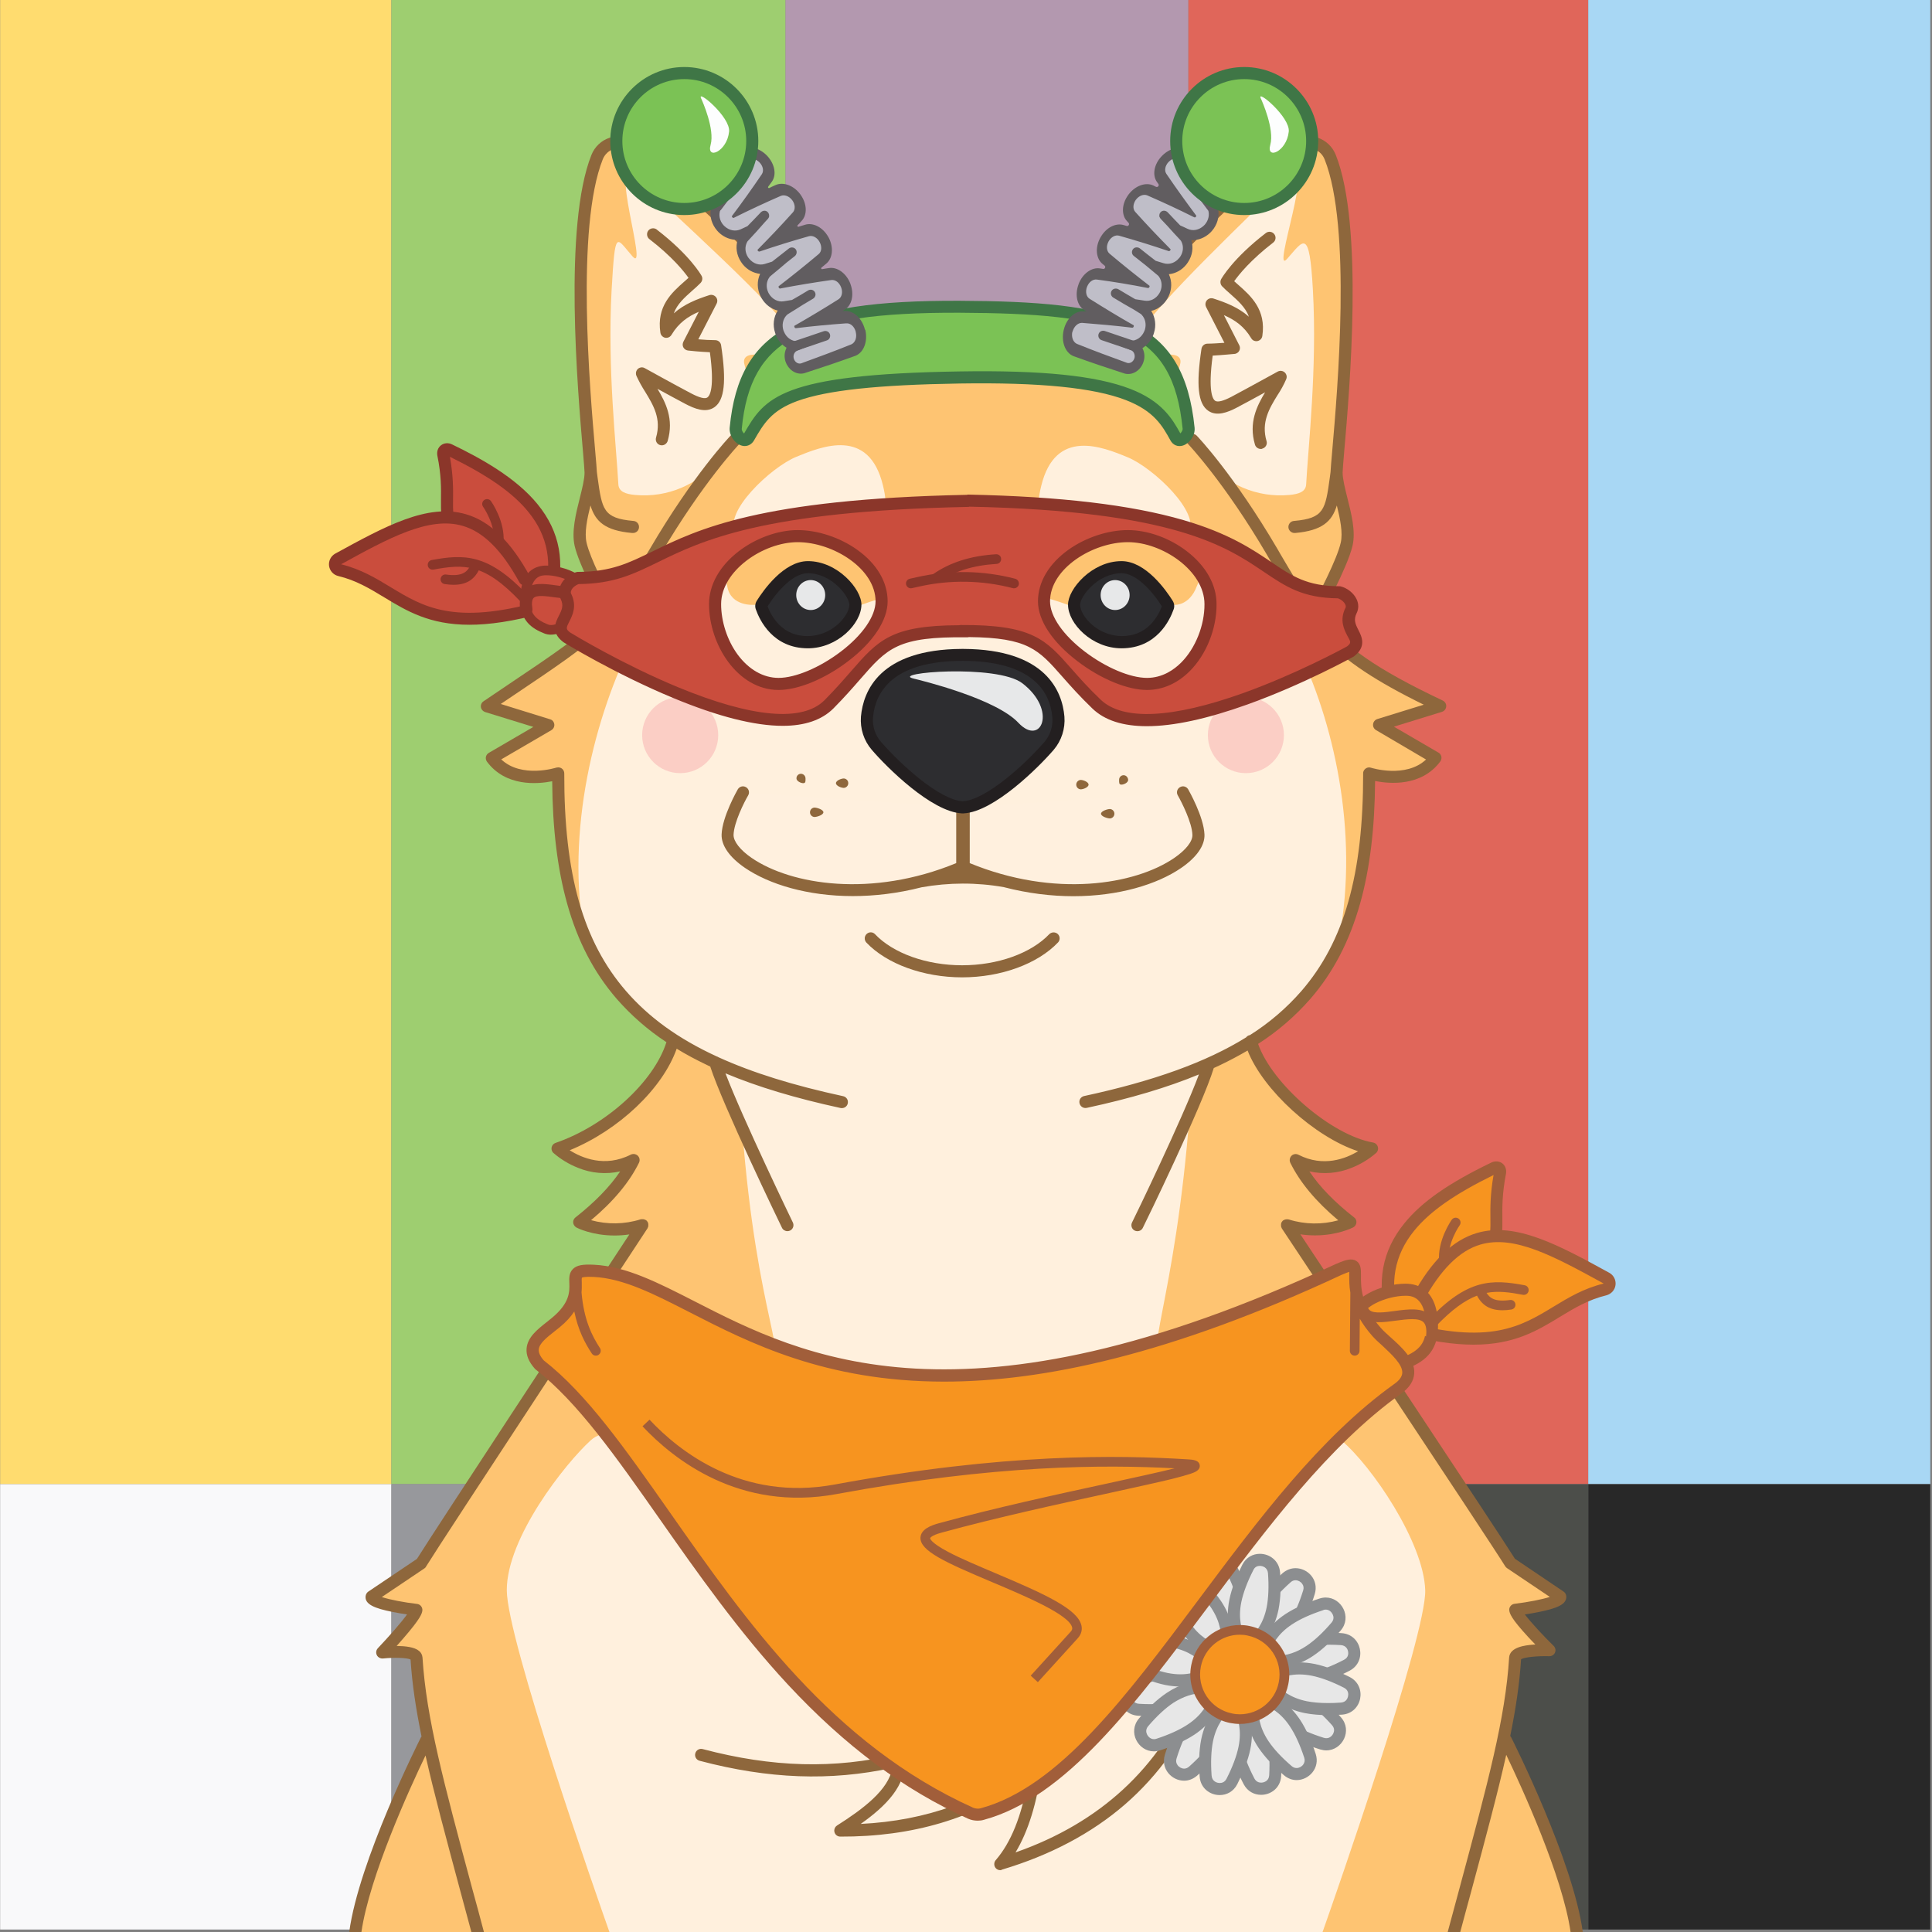 <?xml version="1.0" standalone="no"?>
<!-- Good Boi #1741 - Attributes: Broken TV, Bandit Mask, Hippy Flower, Bandana, Alien Head Band - GoodBoiSociety.io - So NFT! Much doge! Very vector! -->
<!DOCTYPE svg PUBLIC "-//W3C//DTD SVG 1.1//EN"
 "http://www.w3.org/Graphics/SVG/1.1/DTD/svg11.dtd">
<!-- Created with svg_stack (http://github.com/astraw/svg_stack) -->
<svg xmlns="http://www.w3.org/2000/svg" xmlns:sodipodi="http://sodipodi.sourceforge.net/DTD/sodipodi-0.dtd" xmlns:dc="http://purl.org/dc/elements/1.1/" xmlns:cc="http://creativecommons.org/ns#" xmlns:rdf="http://www.w3.org/1999/02/22-rdf-syntax-ns#" xmlns:inkscape="http://www.inkscape.org/namespaces/inkscape" version="1.1" width="1600.0" height="1600.0">
  <rect width="100%" height="100%" fill="#808080" stroke="none"/>
  <defs/>
  <g id="id0:id0" transform="matrix(1.0,0,0,1.0,0.0,0.0)"><sodipodi:namedview pagecolor="#ffffff" bordercolor="#666666" borderopacity="1" objecttolerance="10" gridtolerance="10" guidetolerance="10" inkscape:pageopacity="0" inkscape:pageshadow="2" inkscape:window-width="1848" inkscape:window-height="1016" id="namedview18" showgrid="false" inkscape:zoom="0.1475" inkscape:cx="-437.28814" inkscape:cy="800" inkscape:window-x="72" inkscape:window-y="27" inkscape:window-maximized="1" inkscape:current-layer="layer1"/>
<style type="text/css" id="id0:style2">
	.st0{fill:#FFDC6F;}
	.st1{fill:#9ECE70;}
	.st2{fill:#B398AF;}
	.st3{fill:#E0665A;}
	.st4{fill:#A8D7F4;}
	.st5{fill:#F9F9FA;}
	.st6{fill:#97989C;}
	.st7{fill:#666865;}
	.st8{fill:#4C4E4A;}
	.st9{fill:#282828;}
</style>

<g inkscape:groupmode="layer" id="id0:layer1" inkscape:label="Broken TV"><g id="id0:layer1-6" transform="translate(-7.205,-140.17)"><g id="id0:g4014" transform="matrix(0.84,0,0,0.84,-435.15,56.289)"><g id="id0:g3975" transform="matrix(0.63,0,0,0.63,700.57,186.59)"><rect id="id0:rect3951" x="-275.9" y="-138.5" class="st0" width="612.3" height="2323.4" style="fill:#ffdc6f"/><rect id="id0:rect3953" x="336.4" y="-138.5" class="st1" width="616.8" height="2323.4" style="fill:#9ece70"/><rect id="id0:rect3955" x="953.2" y="-138.5" class="st2" width="630.4" height="2323.4" style="fill:#b398af"/><rect id="id0:rect3957" x="1583.6" y="-138.5" class="st3" width="625.9" height="2323.4" style="fill:#e0665a"/><rect id="id0:rect3959" x="2209.4" y="-138.5" class="st4" width="535.2" height="2323.4" style="fill:#a8d7f4"/><rect id="id0:rect3965" x="-275.9" y="2184.9" class="st5" width="612.3" height="697" style="fill:#f9f9fa"/><rect id="id0:rect3967" x="336.4" y="2184.9" class="st6" width="616.8" height="697" style="fill:#97989c"/><rect id="id0:rect3969" x="953.2" y="2184.9" class="st7" width="630.4" height="697" style="fill:#666865"/><rect id="id0:rect3971" x="1583.6" y="2184.9" class="st8" width="625.9" height="697" style="fill:#4c4e4a"/><rect id="id0:rect3973" x="2209.4" y="2184.9" class="st9" width="535.2" height="697" style="fill:#282828"/></g></g></g></g></g>
  <g id="id1:id1" transform="matrix(1.0,0,0,1.0,0.0,0.0)"><sodipodi:namedview pagecolor="#ffffff" bordercolor="#666666" borderopacity="1" objecttolerance="10" gridtolerance="10" guidetolerance="10" inkscape:pageopacity="0" inkscape:pageshadow="2" inkscape:window-width="1848" inkscape:window-height="1016" id="namedview47" showgrid="false" inkscape:zoom="1.3559163" inkscape:cx="750.05865" inkscape:cy="1077.7477" inkscape:window-x="72" inkscape:window-y="27" inkscape:window-maximized="1" inkscape:current-layer="layer1"/>
<style type="text/css" id="id1:style2">
	.st0{fill:#FFF0DD;}
	.st1{fill:#FEC472;}
	.st2{ fill:#F8ADAE;enable-background:new    ;}
	.st3{fill:#8E673C;}
	.st4{fill:#2D2D30;}
	.st5{fill:#231F20;}
	.st6{fill:#E7E8E9;}
</style>

<g inkscape:groupmode="layer" id="id1:layer1" inkscape:label="Layer 1"><g transform="translate(0,3.7353496e-5)" id="id1:Layer_2_1_"><g id="id1:Doge_Base"><path inkscape:connector-curvature="0" class="st0" d="m 348.6,1333 c -0.3,6.1 -28.2,35.5 -28.2,35.5 0,0 27.9,-2.9 28.4,4.4 1.3,21.3 4.6,43.1 9.8,67.8 l -1.6,0.3 c 0,0 -50.6,100.2 -58.8,159 h 1011.4 c -8.2,-58.8 -58.8,-159 -58.8,-159 l -2,-0.4 c 5.2,-24.7 8.5,-46.4 9.8,-67.7 0.4,-7.3 28.4,-6.3 28.4,-6.3 0,0 -27.9,-27.5 -28.2,-33.6 0,0 37.9,-4.5 37.2,-10.8 0,0 -37.6,-21.9 -41.2,-27.7 -11.9,-19.5 -180.9,-273 -185.1,-279.9 23.6,9.7 52.5,-2.4 52.5,-2.4 -22.2,-17.3 -36.9,-34.5 -45.2,-51.4 34.2,17.4 63.1,-9.6 63.1,-9.6 -41.5,-6.7 -90.9,-53.9 -100.3,-89 46.6,-30.7 98.6,-107.7 97.8,-221.6 0,0 36.6,12 55,-12.8 l -46.7,-27.3 50.7,-15.6 c -73,-34.5 -95.4,-56.4 -119.9,-95.3 l 16.6,18.1 c 0,0 21.5,-39 25.7,-56.8 4.2,-17.8 -8.3,-44.6 -8.3,-59.5 0,-13.3 21.8,-193.2 -5.3,-261.2 -4.5,-11.4 -17.9,-15.7 -27.9,-9.1 -58.1,38.4 -125.7,109 -171.8,182.6 l 2.5,2.7 c -29.7,-2.6 -62.7,2.2 -105.1,2.2 h -3 c -39.8,0 -71.3,-4.3 -99.6,-2.6 l 2.8,-3 C 657.2,229.4 584.2,159.6 526.1,121.2 c -10,-6.6 -23.3,-2.2 -27.9,9.1 -27,67.8 -5.2,247.7 -5.2,261 0,14.9 -12.5,41.8 -8.3,59.5 4.2,17.7 25.7,56.8 25.7,56.8 l 4.3,-4.6 c -22.4,25.8 -49.2,42.4 -107.6,81.8 l 50.7,15.6 -46.7,27.3 c 18.4,24.7 55,12.8 55,12.8 -8.2,96.1 31.2,184.2 95.1,221.1 -9.5,35.2 -26.8,59.3 -95.8,89.5 0,0 28.9,27 63.1,9.6 -8.3,17 -23,34.1 -45.2,51.4 0,0 22.7,11.7 52.5,2.4 0,0 -171.2,260.1 -183.2,279.9 -3.6,5.9 -41.2,27.7 -41.2,27.7 -0.7,6.4 37.2,10.9 37.2,10.9 z M 536,1014.8 c 0.2,0.3 0.1,0.1 0,0 z" id="id1:path4" style="fill:#fff0dd"/><path inkscape:connector-curvature="0" class="st1" d="m 344.7,1333 c -0.3,6.1 -28.2,35.5 -28.2,35.5 0,0 27.9,-2.9 28.4,4.4 1.3,21.3 4.6,43.1 9.8,67.8 l -1.6,0.3 c 0,0 -50.6,100.2 -58.8,159 h 210.4 c -9.6,-27.1 -85,-242.3 -85,-283.1 0,-43.6 48.2,-104.6 69.4,-124 21.8,-19.9 61.1,16.5 100.6,74.4 39.5,57.9 -18.8,-113.8 -39.5,-166.8 -20.7,-53 -6.5,-16 83.5,21.5 22.6,9.4 -6.9,-28 -19.1,-187.8 L 594,884.6 c -21.5,-10 -3.5,-2.2 -36.5,-23 v 0 c -9.5,35.2 -26.8,59.3 -95.8,89.5 0,0 28.9,27 63.1,9.6 -8.3,17 -23,34.1 -45.2,51.4 0,0 22.7,11.7 52.5,2.4 0,0 -171.2,260.1 -183.3,279.9 -3.6,5.9 -41.2,27.7 -41.2,27.7 -0.7,6.4 37.1,10.9 37.1,10.9 z" id="id1:path6" style="fill:#fec472"/><circle class="st2" cx="1031.8" cy="608.8" r="31.5" id="id1:circle8" style="opacity:1;fill:#fbcec5;enable-background:new;stroke:none;fill-opacity:1"/><circle class="st2" cx="563.3" cy="608.8" r="31.5" id="id1:circle10" style="opacity:1;fill:#fbcec5;enable-background:new;stroke:none;fill-opacity:1"/><path inkscape:connector-curvature="0" class="st1" d="m 1192.7,584.8 c -73,-34.5 -95.4,-56.4 -119.9,-95.3 l 16.6,18.1 c 0,0 21.5,-39 25.7,-56.8 4.2,-17.8 -8.3,-44.6 -8.3,-59.5 0,-13.3 21.8,-193.2 -5.3,-261.2 -4.5,-11.4 -17.9,-15.7 -27.9,-9.1 -58,38.4 -125.6,109 -171.7,182.5 l 2.5,2.7 c -29.7,-2.6 -62.7,2.2 -105.1,2.2 h -3 c -39.8,0 -71.3,-4.3 -99.6,-2.6 l 2.8,-3 C 653.4,229.2 580.4,159.4 522.3,121 c -10,-6.6 -23.3,-2.2 -27.9,9.1 -27.1,68.1 -5.3,248 -5.3,261.2 0,14.9 -12.5,41.8 -8.3,59.5 4.2,17.7 25.7,56.8 25.7,56.8 l 4.3,-4.6 c -22.4,25.8 -49.2,42.4 -107.6,81.8 l 50.7,15.6 -46.7,27.3 c 18.4,24.7 55,12.8 55,12.8 -4.3,49.7 4.2,97.2 22.2,136.6 -33.7,-177.6 101.8,-385.7 117.9,-291.5 2.9,17 22.4,15.3 22.4,15.3 h 88.6 c 76.7,-27.8 -7.6,33.4 0,41.3 7.6,7.9 29.6,-17.7 83.4,-17.7 53.8,0 75.8,25.7 83.4,17.7 7.6,-8 -72.4,-69.1 4.3,-41.3 H 973 c 0,0 12,0.8 18.1,-15.3 30,-78.5 151.6,113.9 117.9,291.5 l 0.8,1.1 c 15.8,-36.9 25.2,-83.7 23.9,-137.7 0,0 36.6,12 55,-12.8 L 1142,600.4 Z M 678.2,433 c -59.3,3.4 -59.2,22.6 -68.9,7.9 -10.7,-16.3 29,-53.9 50.2,-62.6 21.2,-8.7 60,-24.5 71.7,23.6 9.6,39.3 -12.9,28.8 -53,31.1 z m 306,8.4 c -9.7,14.7 -9.6,-4.5 -68.9,-7.9 -40.1,-2.3 -62.6,8.2 -53,-31.1 11.7,-48.1 50.5,-32.4 71.6,-23.7 21.1,8.7 61,46.3 50.3,62.7 z" id="id1:path12" style="fill:#fec472"/><path inkscape:connector-curvature="0" class="st0" d="m 615.3,352.2 c 6.4,-15.8 6.4,-33.3 1.4,-49.6 -1.8,-5.7 0.5,-9.9 12.2,-8.8 31.3,3 43.1,12.3 29.6,-13.6 -13.5,-25.9 -106.8,-108 -131.4,-133 -24.6,-25 10.5,80.6 -3.2,65.2 -13.7,-15.4 -14.4,-24.4 -17.4,28 -3.6,65 4,130.5 5.6,160.7 0.3,6.2 6.2,8.1 13.9,8.8 26.6,2.5 52.8,-8.6 69.3,-29.6 4.7,-5.9 9.1,-11.2 13.2,-16 3.2,-3.6 5,-7.7 6.8,-12.1 z" id="id1:path14" style="fill:#fff0dd"/><path inkscape:connector-curvature="0" class="st0" d="m 978.5,352.2 c -6.4,-15.8 -6.4,-33.3 -1.4,-49.6 1.8,-5.7 -0.5,-9.9 -12.2,-8.8 -31.3,3 -37.4,12.3 -23.9,-13.6 13.5,-25.9 101.1,-108 125.7,-133 24.6,-25 -14.5,82.6 -0.8,67.2 13.7,-15.4 18.5,-26.5 21.4,26 3.6,65 -4,130.5 -5.6,160.7 -0.3,6.2 -6.2,8.1 -13.9,8.8 -26.6,2.5 -52.8,-8.6 -69.3,-29.6 -4.7,-5.9 -9.1,-11.2 -13.2,-16 -3.3,-3.6 -5.1,-7.7 -6.8,-12.1 z" id="id1:path16" style="fill:#fff0dd"/><path inkscape:connector-curvature="0" class="st3" d="m 828.4,1548.8 c -2.8,0 -5,-2.2 -5,-5 0,-1.2 0.4,-2.4 1.2,-3.3 12.6,-14.5 21.5,-36.6 26.5,-65.7 -44.5,31.3 -95.4,46.4 -155.2,46.2 -2.8,0 -5,-2.2 -5,-5 0,-1.7 0.9,-3.3 2.3,-4.2 21.3,-13.5 42.8,-29.5 45.8,-47.7 -51.5,11.1 -102.4,9.2 -159.6,-5.9 -2.7,-0.7 -4.3,-3.4 -3.6,-6.1 0.7,-2.7 3.4,-4.3 6.1,-3.6 57.9,15.3 109.1,16.6 161.2,4.3 2.7,-0.6 5.4,1 6,3.7 0.1,0.3 0.1,0.5 0.1,0.8 1.4,21.2 -15.2,38.2 -36.4,53.2 54.5,-2.7 101,-19.5 141.8,-51 2.2,-1.7 5.3,-1.3 7,0.9 0.8,1 1.2,2.4 1,3.7 -3.8,29.1 -11.1,52.6 -21.6,70 70,-24.5 119.2,-69.9 146.4,-135.2 1.1,-2.6 4,-3.8 6.6,-2.7 2.6,1.1 3.8,4 2.7,6.6 -15.2,36.5 -37.1,67.3 -65.1,91.6 -27.6,23.9 -62,42.1 -102,54 -0.2,0.3 -0.7,0.4 -1.2,0.4 z" id="id1:path18" style="fill:#8e673c"/><path inkscape:connector-curvature="0" class="st3" d="m 796.8,809.4 c -32.1,0 -62.5,-11.1 -79.4,-28.9 -1.8,-2.1 -1.7,-5.2 0.4,-7.1 2,-1.8 5,-1.7 6.8,0.2 15.1,15.9 42.8,25.8 72.2,25.8 29.4,0 57.1,-9.9 72.2,-25.8 2,-1.9 5.1,-1.9 7.1,0 1.9,1.9 1.9,4.9 0.2,6.8 -17,17.9 -47.4,29 -79.5,29 z" id="id1:path20" style="fill:#8e673c"/><path inkscape:connector-curvature="0" class="st3" d="m 1044.1,371.8 c -2.2,0 -4.2,-1.5 -4.8,-3.6 -5.4,-18.3 1.7,-32.1 8.4,-43.3 -7.7,4.2 -16.8,9.2 -23.3,12.6 -7.4,3.9 -16.8,7.7 -23.9,2.6 -8.4,-5.9 -10,-21.2 -5.5,-51.2 0.4,-2.5 2.5,-4.3 5,-4.3 3.9,0 9.5,-0.4 14,-0.7 l -15.2,-29.7 c -1.2,-2.5 -0.2,-5.5 2.2,-6.7 1.2,-0.6 2.5,-0.7 3.8,-0.3 10.2,3.3 20.7,7.3 29.5,15.1 -2.8,-7.7 -9,-13.2 -15.3,-18.8 -2.5,-2.2 -4.8,-4.2 -6.9,-6.4 -1.5,-1.6 -1.8,-4 -0.8,-5.9 0.4,-0.7 9.6,-17.1 37,-38.2 2.2,-1.7 5.3,-1.3 7,0.9 1.7,2.2 1.3,5.3 -0.9,7 -18.7,14.4 -28.4,26.5 -32.3,32 1.1,1 2.3,2.1 3.5,3.1 10.3,9.1 23.1,20.5 19.8,42.3 -0.4,2.7 -3,4.6 -5.7,4.2 -1.5,-0.2 -2.8,-1.1 -3.5,-2.4 -5.9,-9.9 -13.6,-15.2 -22.6,-19.1 l 12.7,24.9 c 1.3,2.5 0.3,5.5 -2.2,6.7 -0.6,0.3 -1.2,0.5 -1.8,0.5 -0.5,0 -10.2,1 -18,1.4 -4,29.5 0,36 2,37.4 2,1.4 6.6,0.3 13.5,-3.3 13.4,-7.1 38.1,-20.8 38.4,-20.9 2.4,-1.3 5.5,-0.4 6.8,2.1 0.7,1.3 0.8,2.8 0.2,4.2 -2,4.6 -4.4,9 -7.2,13.2 -6.8,11 -13.7,22.5 -9.1,38.1 0.8,2.6 -0.7,5.4 -3.4,6.2 -0.5,0.3 -1,0.4 -1.4,0.3 z" id="id1:path22" style="fill:#8e673c"/><path inkscape:connector-curvature="0" class="st3" d="m 548.1,368.8 c -2.8,0 -5,-2.2 -5,-5 0,-0.5 0.1,-1 0.2,-1.4 4.6,-15.6 -2.3,-27 -9.1,-38.1 -2.7,-4.2 -5.1,-8.6 -7.2,-13.2 -1,-2.6 0.2,-5.5 2.7,-6.5 1.4,-0.6 3,-0.5 4.3,0.3 0.2,0.1 24.9,13.8 38.4,20.9 6.9,3.6 11.5,4.8 13.5,3.3 2,-1.5 6,-7.9 2,-37.4 -7.8,-0.3 -17.5,-1.3 -18,-1.4 -2.8,-0.3 -4.8,-2.7 -4.5,-5.4 0.1,-0.6 0.2,-1.2 0.5,-1.8 l 12.8,-24.9 c -9,3.9 -16.7,9.2 -22.6,19.1 -1.4,2.4 -4.5,3.2 -6.8,1.8 -1.3,-0.8 -2.2,-2.1 -2.4,-3.6 -3.3,-21.9 9.5,-33.2 19.8,-42.3 1.2,-1.1 2.4,-2.1 3.5,-3.1 -3.9,-5.5 -13.5,-17.5 -32.3,-32 -2.2,-1.6 -2.7,-4.8 -1.1,-7 1.6,-2.2 4.8,-2.7 7,-1.1 0.1,0 0.1,0.1 0.2,0.2 27.4,21.1 36.6,37.5 37,38.2 1.1,1.9 0.7,4.3 -0.8,5.9 -2.1,2.2 -4.4,4.2 -6.9,6.4 -6.4,5.7 -12.5,11.1 -15.3,18.8 8.8,-7.8 19.3,-11.8 29.5,-15.1 2.6,-0.8 5.4,0.6 6.3,3.2 0.4,1.2 0.3,2.6 -0.3,3.8 L 578.3,281 c 4.5,0.4 10.1,0.7 14,0.7 2.5,0 4.6,1.8 4.9,4.3 4.5,30 2.8,45.3 -5.5,51.2 -7.2,5.1 -16.6,1.2 -23.9,-2.6 -6.5,-3.4 -15.6,-8.4 -23.3,-12.6 6.7,11.2 13.8,25 8.4,43.3 -0.7,2 -2.6,3.5 -4.8,3.5 z" id="id1:path24" style="fill:#8e673c"/><path inkscape:connector-curvature="0" class="st4" d="m 928.8,531.8 c -22.4,0 -39.3,-18.8 -39.3,-31.1 0,-3.9 3,-10.9 9.8,-17.7 8.4,-8.5 19.2,-13.3 29.5,-13.3 17.7,0 33.7,23.4 38.2,30.5 0.5,0.8 0.6,1.7 0.3,2.6 -3.1,8.8 -12.9,29 -38.5,29 z" id="id1:path26" style="fill:#2d2d30"/><path inkscape:connector-curvature="0" class="st5" d="m 928.8,474.7 c 11.8,0 24.9,14 33.4,27.4 -2.1,5.6 -5.2,10.7 -9.3,15 -6.4,6.5 -14.3,9.7 -24.1,9.7 -9.1,-0.2 -17.9,-3.6 -24.7,-9.7 -5.8,-5.1 -9.6,-11.6 -9.6,-16.4 0,-2.2 2.3,-8 8.4,-14.2 7.4,-7.5 16.9,-11.8 25.9,-11.8 m 0,-10 c -24.5,0 -44.4,23.1 -44.3,36.1 0,15.6 19.8,36.1 44.3,36.1 29,0 40,-23.2 43.2,-32.4 0.8,-2.3 0.5,-4.8 -0.8,-6.9 -5.5,-8.8 -22.4,-32.9 -42.4,-32.9 z" id="id1:path28" style="fill:#231f20"/><path inkscape:connector-curvature="0" class="st4" d="m 669.1,531.8 c -25.6,0 -35.4,-20.3 -38.5,-29 -0.3,-0.9 -0.2,-1.8 0.3,-2.6 4.5,-7.2 20.5,-30.5 38.2,-30.5 10.3,0 21,4.9 29.5,13.3 6.8,6.8 9.8,13.8 9.8,17.7 0,12.3 -16.9,31.1 -39.3,31.1 z" id="id1:path30" style="fill:#2d2d30"/><path inkscape:connector-curvature="0" class="st5" d="m 669.1,474.7 c 9,0 18.4,4.3 25.9,11.8 6.1,6.1 8.4,12 8.4,14.2 0,4.8 -3.8,11.3 -9.6,16.4 -6.8,6.1 -15.6,9.5 -24.7,9.7 -9.8,0 -17.7,-3.2 -24.1,-9.7 -4.1,-4.3 -7.3,-9.4 -9.3,-15 8.5,-13.4 21.6,-27.4 33.4,-27.4 m 0,-10 c -20,0 -36.9,24.1 -42.4,32.9 -1.3,2.1 -1.6,4.6 -0.8,6.9 3.2,9.2 14.2,32.4 43.2,32.4 24.5,0 44.2,-20.5 44.3,-36.1 0.1,-12.9 -19.8,-36.1 -44.3,-36.1 z" id="id1:path32" style="fill:#231f20"/><ellipse class="st6" cx="923.5" cy="492.8" rx="12" ry="12.4" id="id1:ellipse34" style="fill:#e7e8e9"/><ellipse class="st6" cx="671.4" cy="492.8" rx="12" ry="12.4" id="id1:ellipse36" style="fill:#e7e8e9"/><path inkscape:connector-curvature="0" class="st1" d="m 966.3,1122 c 90,-37.4 104.1,-74.4 83.5,-21.5 -20.6,52.9 -79,224.7 -39.5,166.8 39.5,-57.9 78,-93.5 100.6,-74.4 25.4,21.4 68.2,84.6 69.4,124 1.2,37 -75.3,255.7 -85,283.1 h 210.4 c -8.2,-58.8 -58.8,-159 -58.8,-159 l -1.6,-0.3 c 5.2,-24.7 8.5,-46.4 9.8,-67.8 0.4,-7.3 28.4,-6.3 28.4,-6.3 0,0 -27.9,-27.5 -28.2,-33.6 0,0 37.9,-4.5 37.2,-10.8 0,0 -37.6,-21.9 -41.2,-27.7 -12.1,-19.8 -183.3,-279.9 -183.3,-279.9 29.7,9.2 52.5,-2.4 52.5,-2.4 -22.2,-17.3 -36.9,-34.5 -45.2,-51.4 34.2,17.4 63.1,-9.6 63.1,-9.6 -59.5,-18.8 -88.7,-53.3 -101.6,-85.9 -25.8,15.9 -16,7.3 -36.1,16.7 l -15.4,39.3 c -12.2,159.7 -41.6,210.1 -19,200.7 z" id="id1:path38" style="fill:#fec472"/><path inkscape:connector-curvature="0" class="st1" d="m 1036.8,865.2 v 0 c 1.8,-1.1 3.7,-2.3 5.8,-3.6 z" id="id1:path40" style="fill:#fec472"/><path inkscape:connector-curvature="0" class="st3" d="m 324.9,1334.9 c 4.4,0.9 8.7,1.6 12.2,2.1 -4.8,6.7 -15,18.3 -24.2,28 -1.9,2 -1.8,5.2 0.2,7.1 1.1,1 2.5,1.5 4,1.4 9.5,-1 19.9,-0.6 22.9,0.8 1.3,20.2 4.4,40.8 9.1,63.8 -0.2,0.2 -0.3,0.5 -0.5,0.7 -2.1,4.2 -51.5,102.4 -59.4,161.3 h 10.1 c 6.7,-46.3 40.1,-119.3 53.1,-146.3 7,31.2 16.7,67.1 28.8,112.2 2.9,10.8 6,22.2 9.2,34.1 h 10.4 c -3.4,-12.9 -6.7,-25.1 -9.9,-36.7 -23.6,-87.8 -37.9,-140.8 -41,-190.7 -0.2,-2.2 -1.2,-4.2 -2.9,-5.5 -3.7,-3.2 -11.4,-4 -18.5,-4.1 1.8,-2 3.8,-4.3 5.8,-6.6 14,-16.2 15.3,-20.3 15.5,-23 0.1,-2.6 -1.8,-4.9 -4.4,-5.2 -10.5,-1.2 -22.7,-3.5 -29.2,-5.7 l 35.4,-23.8 c 0.6,-0.4 1.1,-1 1.4,-1.7 11.9,-19.5 181.5,-277.2 183.2,-279.8 0,-0.1 0.1,-0.1 0.1,-0.2 0,-0.1 0.2,-0.3 0.2,-0.5 0,-0.2 0.1,-0.3 0.2,-0.4 0.1,-0.1 0.1,-0.3 0.1,-0.5 0,-0.2 0.1,-0.3 0.1,-0.5 0,-0.2 0,-0.3 0,-0.5 0,-0.2 0,-0.3 0,-0.5 0,-0.2 0,-0.3 0,-0.5 0,-0.2 -0.1,-0.3 -0.1,-0.5 0,-0.1 0,-0.2 0,-0.2 0,-0.1 -0.1,-0.1 -0.1,-0.2 -0.1,-0.2 -0.1,-0.3 -0.2,-0.5 -0.1,-0.1 -0.1,-0.3 -0.2,-0.4 -0.1,-0.1 -0.2,-0.3 -0.3,-0.4 -0.1,-0.1 -0.2,-0.3 -0.3,-0.4 -0.1,-0.1 -0.2,-0.2 -0.3,-0.3 -0.1,-0.1 -0.3,-0.2 -0.4,-0.3 l -0.2,-0.1 -0.2,-0.1 -0.5,-0.2 -0.4,-0.2 -0.5,-0.1 c -0.2,0 -0.3,-0.1 -0.5,-0.1 h -0.5 -0.5 -0.5 l -0.5,0.1 h -0.2 c -13.3,4.2 -27.6,4.4 -41,0.7 18.5,-15.5 31.8,-31.5 39.7,-47.6 1.2,-2.5 0.2,-5.5 -2.3,-6.7 -1.4,-0.7 -3.1,-0.7 -4.5,0 -21.6,11 -40.8,2.6 -50.6,-3.6 40.7,-16.7 76.9,-51 88.6,-84.1 7.7,4.7 15.9,9.1 24.7,13.3 1,0.5 2.1,1 3.1,1.5 10.2,31.6 57.3,129.2 59.4,133.5 0.8,1.7 2.6,2.8 4.5,2.8 0.8,0 1.5,-0.2 2.2,-0.5 2.5,-1.2 3.5,-4.2 2.3,-6.7 0,0 0,0 0,0 -0.5,-1 -41.5,-86 -55.8,-123.5 26.7,11.2 58,20.6 95.3,28.7 0.3,0.1 0.7,0.1 1.1,0.1 2.8,0 5,-2.2 5,-5 0,-2.4 -1.6,-4.4 -4,-4.9 -41.1,-8.9 -75,-19.4 -103.1,-32.2 -0.5,-0.3 -1,-0.6 -1.5,-0.7 -32,-14.7 -56.4,-32.5 -75.2,-54.2 -35.5,-41 -51.3,-96.6 -51.1,-180.2 0,-2.8 -2.2,-5 -5,-5 -0.5,0 -1.1,0.1 -1.6,0.2 -0.3,0.1 -28.7,9.1 -45.6,-6.8 l 41.5,-24.2 c 2.4,-1.4 3.2,-4.5 1.8,-6.8 -0.6,-1.1 -1.6,-1.9 -2.8,-2.2 l -40.9,-12.7 10.7,-7.2 c 69.2,-46.5 87.8,-59.1 121.4,-116.3 35.2,-59.9 65.2,-91.5 65.5,-91.8 1.8,-2.1 1.7,-5.2 -0.4,-7.1 -2,-1.7 -4.9,-1.7 -6.8,0.1 -1.2,1.3 -31,32.6 -66.8,93.7 -11.2,19 -20.4,32.8 -30.6,44.6 -6.1,-11.5 -18.9,-36.6 -21.9,-49.4 -2,-8.5 0.5,-20.1 3.2,-31 4,13.2 12,20.8 34.5,22.8 h 0.5 c 2.8,0.1 5.1,-2 5.2,-4.8 0.1,-2.8 -2,-5.1 -4.8,-5.2 v 0 c -24.8,-2.2 -25.8,-9.4 -29.5,-35.9 -0.2,-1.5 -0.4,-3 -0.6,-4.6 -0.1,-2.6 -0.6,-8.4 -1.4,-17.6 -4.4,-50.6 -16.1,-185.1 6.3,-241.4 1.6,-4 4.9,-7.2 9,-8.5 3.9,-1.2 8.1,-0.6 11.5,1.7 48.5,32.1 122.3,97.1 172.9,176 -21.4,1.7 -41.3,7.1 -61.5,20.5 -2.3,1.6 -2.8,4.7 -1.2,7 1.5,2.2 4.5,2.8 6.7,1.3 33.5,-22.3 65.7,-20.6 110.2,-18.2 14.7,0.8 31.4,1.7 49.5,1.7 h 3 c 18.1,0 34.8,-0.9 49.5,-1.7 44.5,-2.4 76.7,-4.1 110.3,18.2 2.3,1.5 5.4,0.9 6.9,-1.4 1.5,-2.3 0.9,-5.4 -1.4,-6.9 -18.3,-12.2 -36.4,-17.7 -55.5,-19.9 44.4,-69.4 109.7,-138.3 167.4,-176.5 3.4,-2.3 7.6,-2.9 11.5,-1.7 4.1,1.3 7.4,4.4 9,8.5 22.4,56.2 10.7,190.7 6.3,241.3 -0.8,9.2 -1.3,15 -1.4,17.6 -0.2,1.6 -0.4,3.1 -0.6,4.6 -3.7,26.6 -4.7,33.7 -29.5,35.9 -2.8,0.1 -4.9,2.5 -4.8,5.2 0.1,2.7 2.5,4.9 5.2,4.8 v 0 h 0.4 c 22.4,-2 30.5,-9.6 34.5,-22.8 2.7,10.9 5.2,22.6 3.2,31 -3.2,13.9 -18,42.1 -23.3,52 -8.7,-12.2 -16.9,-26.2 -26.9,-43.2 l -2.3,-4 C 1022,393.4 992.3,362 991,360.7 c -2,-1.9 -5.1,-1.9 -7.1,0.1 -1.8,1.9 -1.9,4.9 -0.1,6.8 0.3,0.3 30.3,31.9 65.4,91.8 l 2.3,4 c 32.9,56.1 47.3,80.8 127.6,120.2 l -38.5,11.9 c -2.6,0.8 -4.1,3.6 -3.3,6.3 0.4,1.2 1.2,2.2 2.2,2.8 L 1181,629 c -16.9,15.8 -45.3,6.9 -45.6,6.8 -2.6,-0.9 -5.4,0.6 -6.3,3.2 -0.2,0.5 -0.2,1 -0.2,1.6 0.1,83.6 -15.7,139.2 -51.2,180.2 -12.4,14.2 -26.8,26.5 -42.7,36.5 -0.1,0 -0.2,0 -0.3,0 -1.1,0.3 -2,0.9 -2.7,1.8 -33.2,20.6 -76.7,36.2 -134.2,48.6 -2.7,0.6 -4.4,3.2 -3.8,5.9 0.5,2.3 2.5,4 4.9,4 0.4,0 0.7,0 1.1,-0.1 36.2,-7.8 66.8,-16.9 92.9,-27.7 -13.5,36.3 -53.4,118.8 -55.3,122.4 -1.3,2.4 -0.5,5.5 1.9,6.8 2.4,1.3 5.5,0.5 6.8,-1.9 0,-0.1 0.1,-0.1 0.1,-0.2 2.1,-4 49.3,-101.3 58.8,-132.4 1.9,-0.9 3.8,-1.7 5.6,-2.6 7.9,-3.8 15.4,-7.8 22.4,-11.9 12.8,32.8 55.7,71.7 91.5,83.4 -10.1,6.1 -28.7,13.5 -49.4,2.9 -2.5,-1.3 -5.5,-0.3 -6.7,2.2 -0.7,1.4 -0.7,3.1 0,4.5 7.9,16.1 21.2,32.1 39.7,47.6 -13.4,3.7 -27.7,3.5 -41,-0.7 h -0.2 c -0.2,0 -0.3,-0.1 -0.5,-0.1 -0.2,0 -0.3,0 -0.5,0 h -0.5 -0.5 c -0.2,0 -0.3,0.1 -0.5,0.1 l -0.5,0.1 c -0.2,0.1 -0.3,0.1 -0.4,0.2 -0.2,0.1 -0.3,0.2 -0.5,0.2 l -0.2,0.1 -0.2,0.1 -0.4,0.3 c -0.1,0.1 -0.2,0.2 -0.3,0.3 -0.1,0.1 -0.2,0.2 -0.3,0.4 -0.1,0.1 -0.2,0.3 -0.3,0.4 -0.1,0.1 -0.2,0.3 -0.2,0.4 -0.1,0.2 -0.2,0.3 -0.2,0.5 0,0.1 -0.1,0.1 -0.1,0.2 0,0.1 0,0.2 0,0.2 0,0.2 -0.1,0.3 -0.1,0.5 0,0.2 0,0.3 0,0.5 0,0.2 0,0.3 0,0.5 0,0.2 0,0.3 0,0.5 0,0.2 0.1,0.3 0.1,0.5 0,0.2 0.1,0.3 0.1,0.5 0,0.1 0.1,0.3 0.2,0.4 0.1,0.2 0.2,0.3 0.2,0.5 0,0.1 0.1,0.1 0.1,0.2 1.7,2.6 173.1,260.3 185,279.8 0.4,0.6 0.9,1.1 1.5,1.5 l 35.4,23.8 c -6.1,2 -17.6,4.3 -29.2,5.7 -2.6,0.3 -4.6,2.6 -4.4,5.2 0.2,2.7 1.5,6.9 15.6,22.2 2.1,2.2 4.1,4.4 6,6.3 -0.9,0.1 -1.8,0.1 -2.8,0.2 -5,0.5 -18.3,1.7 -18.9,10.6 -3.1,50 -17.4,102.9 -41,190.7 -3.1,11.6 -6.4,23.8 -9.9,36.7 h 10.4 c 3.2,-11.9 6.2,-23.3 9.2,-34.1 12.2,-45.3 21.9,-81.4 28.9,-112.7 12.7,26.5 46.6,100.2 53.3,146.8 h 10.1 c -7.9,-58.8 -57.2,-157.1 -59.3,-161.3 -0.2,-0.4 -0.5,-0.7 -0.8,-1.1 4.7,-22.9 7.7,-43.5 9,-63.6 2.8,-1.7 13.4,-2.8 23.3,-2.5 2.8,0.1 5.1,-2.1 5.2,-4.8 0,-1.4 -0.5,-2.7 -1.5,-3.7 -9.1,-8.9 -19,-19.7 -23.9,-26.1 3.4,-0.5 7.7,-1.2 12,-2.1 14.3,-2.9 23.1,-6.2 22.3,-13.2 -0.2,-1.5 -1,-2.8 -2.2,-3.6 l -40.3,-27.2 c -14.3,-22.9 -145.4,-220.1 -177.7,-268.7 4,0.6 8.1,0.9 12.2,0.9 18.4,0 30.7,-6.2 31.5,-6.6 2.5,-1.3 3.4,-4.3 2.2,-6.7 -0.3,-0.6 -0.8,-1.2 -1.4,-1.6 -16,-12.5 -28.5,-25.3 -37,-38.1 11.7,2.6 23.9,1.6 35,-3 7.4,-2.9 14.3,-7.1 20.3,-12.3 2,-1.9 2.1,-5 0.2,-7.1 -0.7,-0.8 -1.7,-1.3 -2.8,-1.5 -34.7,-6.1 -83.6,-48.5 -95.2,-81.7 16.1,-10.3 30.7,-22.9 43.3,-37.3 19,-21.9 32.4,-47.8 41.2,-79 8,-28.5 12.1,-61.8 12.4,-101.4 12.2,2.4 38.4,4.7 54,-16.2 1.6,-2.2 1.2,-5.3 -1,-7 -0.1,-0.1 -0.3,-0.2 -0.5,-0.3 l -36.9,-21.5 39.8,-12.3 c 2.6,-0.8 4.1,-3.6 3.3,-6.3 -0.4,-1.3 -1.4,-2.4 -2.6,-3 -55.8,-26.4 -81.3,-44.8 -101.3,-69.8 0.1,-0.1 0.2,-0.3 0.3,-0.4 0.9,-1.6 21.9,-39.8 26.2,-58 2.8,-11.9 -1,-26.7 -4.3,-39.8 -2,-8 -3.9,-15.6 -3.9,-20.9 0,-1.9 0.6,-8.6 1.3,-17.2 4.5,-51.3 16.3,-187.5 -7,-245.9 -2.7,-6.8 -8.3,-12.1 -15.3,-14.3 -6.8,-2.1 -14.1,-1.1 -20,2.8 -60.1,39.7 -128.1,111.9 -173.2,184 -15.5,-0.8 -31.8,0.1 -49.5,1 -15.3,0.8 -31.2,1.7 -49,1.7 h -3 c -17.8,0 -33.7,-0.9 -49,-1.7 -15.3,-0.8 -29.7,-1.6 -43.4,-1.3 -0.1,-0.1 -0.1,-0.2 -0.2,-0.4 -51.3,-82 -128.3,-150 -178.5,-183.2 -5.9,-3.9 -13.2,-5 -20,-2.8 -7,2.2 -12.6,7.5 -15.3,14.3 -23.3,58.4 -11.4,194.6 -7,245.9 0.7,8.6 1.3,15.3 1.3,17.2 0,5.3 -1.9,12.9 -3.9,20.9 -3.3,13.1 -7,27.9 -4.3,39.8 3.6,15.5 19.3,45.3 24.5,55 -18.1,18.6 -40.5,33.7 -80.6,60.6 -6.1,4.1 -12.5,8.4 -19.4,13.1 -2.3,1.5 -2.9,4.7 -1.3,6.9 0.6,0.9 1.6,1.6 2.7,2 l 39.9,12.3 -36.9,21.5 c -2.4,1.4 -3.2,4.5 -1.8,6.8 0.1,0.2 0.2,0.3 0.3,0.5 15.6,20.9 41.8,18.6 54,16.2 0.3,39.6 4.4,72.8 12.4,101.4 8.7,31.2 22.2,57.1 41.2,79 12,13.7 25.8,25.7 41,35.7 -10.4,32.9 -50.1,69.1 -91.8,83.4 -2.6,0.9 -4,3.7 -3.1,6.3 0.3,0.8 0.7,1.5 1.3,2 6,5.2 12.9,9.4 20.3,12.3 11.1,4.6 23.3,5.6 35,3 -8.6,12.8 -21,25.5 -37,38.1 -2.2,1.7 -2.6,4.8 -0.8,7 0.4,0.6 1,1 1.6,1.4 0.7,0.4 13.1,6.6 31.5,6.6 4.1,0 8.2,-0.3 12.3,-0.9 -31.9,48.5 -161.7,245.9 -175.9,268.7 l -40.3,27.1 c -1.2,0.8 -2,2.2 -2.2,3.6 -1,7 7.7,10.3 22.1,13.2 z" id="id1:path42" style="fill:#8e673c"/></g></g></g></g>
  <g id="id2:id2" transform="matrix(1.0,0,0,1.0,0.0,0.0)"><sodipodi:namedview pagecolor="#ffffff" bordercolor="#666666" borderopacity="1" objecttolerance="10" gridtolerance="10" guidetolerance="10" inkscape:pageopacity="0" inkscape:pageshadow="2" inkscape:window-width="1848" inkscape:window-height="1016" id="namedview75" showgrid="false" inkscape:zoom="0.1475" inkscape:cx="800" inkscape:cy="800" inkscape:window-x="72" inkscape:window-y="27" inkscape:window-maximized="1" inkscape:current-layer="layer1"/>
<style type="text/css" id="id2:style2">
	.st0{fill:#CA4D3D;}
	.st1{fill:#8B362A;}
</style>



<g inkscape:groupmode="layer" id="id2:layer1" inkscape:label="Bandit Mask"><g transform="translate(-4.786669e-6,-3.7628939e-5)" id="id2:g60"><g id="id2:g8"><path inkscape:connector-curvature="0" class="st0" d="m 400.1,460.3 c -44.9,-29.8 -22.8,-32.8 -32.9,-83.9 -0.6,-3.2 2.1,-5.2 5.1,-3.8 56.4,27.4 100.6,60.4 82.7,122.9" id="id2:path4" style="fill:#ca4d3d"/><path inkscape:connector-curvature="0" class="st1" d="m 455,500.5 c -0.5,0 -0.9,-0.1 -1.4,-0.2 -2.7,-0.8 -4.2,-3.5 -3.4,-6.2 7.8,-27.2 3.7,-50.1 -12.6,-70.1 -12.8,-15.8 -32.9,-29.9 -65,-45.7 2.8,15.7 2.7,27.1 2.6,35.5 -0.2,17.8 -0.3,23.8 27.6,42.3 2.3,1.5 2.9,4.6 1.4,6.9 -1.5,2.3 -4.6,2.9 -6.9,1.4 -31.2,-20.7 -32.4,-30 -32.1,-50.8 0.1,-9 0.3,-20.1 -3,-36.3 -0.6,-3.4 0.5,-6.6 3,-8.5 2.5,-2 6,-2.3 9.1,-0.8 23.6,11.4 52.9,27.4 71,49.7 18.5,22.7 23.2,48.6 14.4,79.1 -0.5,2.3 -2.5,3.7 -4.7,3.7 z" id="id2:path6" style="fill:#8b362a"/></g><g id="id2:g14"><path inkscape:connector-curvature="0" class="st0" d="m 448.4,502.9 c -106.1,29.5 -115.9,-18.3 -167.2,-30.8 -4.4,-1.1 -5.1,-7 -1.1,-9.2 66.4,-36.4 112.1,-60.9 154.5,16.9" id="id2:path10" style="fill:#ca4d3d"/><path inkscape:connector-curvature="0" class="st1" d="m 388.8,517.4 c -33.2,0 -52.1,-11.5 -70.6,-22.7 C 306.3,487.5 295,480.6 280,477 c -4,-1 -6.9,-4.3 -7.5,-8.4 -0.5,-4.1 1.5,-8.1 5.1,-10.1 41.1,-22.5 76.5,-42 108.4,-32.6 19.9,5.8 37.2,22.7 52.9,51.5 1.3,2.4 0.4,5.5 -2,6.8 -2.4,1.3 -5.5,0.4 -6.8,-2 -14.4,-26.4 -29.7,-41.7 -46.9,-46.7 -27.9,-8.2 -61.6,10.3 -100.7,31.8 16.5,4.1 28.9,11.6 40.9,18.9 26.9,16.3 52.3,31.8 123.6,11.9 2.7,-0.7 5.4,0.8 6.2,3.5 0.8,2.7 -0.8,5.4 -3.5,6.2 -24.8,6.8 -44.6,9.6 -60.9,9.6 z" id="id2:path12" style="fill:#8b362a"/></g><g id="id2:g20"><path inkscape:connector-curvature="0" class="st0" d="m 434.9,497 c 0,13.4 6.4,19.5 17.5,23.9 11.1,4.5 34.1,-13.8 34.1,-27.2 0,-13.4 -20.7,-21.3 -34.1,-21.3 -13.4,0 -17.5,11.2 -17.5,24.6 z" id="id2:path16" style="fill:#ca4d3d"/><path inkscape:connector-curvature="0" class="st1" d="m 456.2,525.6 c -1.9,0 -3.7,-0.3 -5.4,-1 -9.9,-3.9 -20,-10.3 -20,-27.6 0,-24.9 13.5,-28.6 21.5,-28.6 15.6,0 38.1,9 38.1,25.3 0,9.6 -8.9,19.9 -17.7,25.8 -5.8,4 -11.5,6.1 -16.5,6.1 z m -3.8,-49.2 c -3.7,0 -13.5,0 -13.5,20.6 0,10.5 3.9,15.8 15,20.2 3.1,1.3 8.8,-0.4 14.5,-4.3 8.2,-5.5 14.1,-13.6 14.1,-19.2 0,-10 -18,-17.3 -30.1,-17.3 z" id="id2:path18" style="fill:#8b362a"/></g><g id="id2:g26"><path inkscape:connector-curvature="0" class="st0" d="m 433.5,494.9 c -31.4,-33.1 -50,-31.8 -75.2,-27.2" id="id2:path22" style="fill:#ca4d3d"/><path inkscape:connector-curvature="0" class="st1" d="m 433.5,498.9 c -1.1,0 -2.1,-0.4 -2.9,-1.2 -30.1,-31.7 -46.8,-30.5 -71.6,-26 -2.2,0.4 -4.3,-1 -4.7,-3.2 -0.4,-2.2 1,-4.3 3.2,-4.7 26.7,-4.9 46.6,-5.5 78.8,28.4 1.5,1.6 1.5,4.1 -0.1,5.7 -0.7,0.6 -1.7,1 -2.7,1 z" id="id2:path24" style="fill:#8b362a"/></g><g id="id2:g32"><path inkscape:connector-curvature="0" class="st0" d="m 393.1,470.3 c -3.4,6.6 -9,11.7 -24.2,9.5" id="id2:path28" style="fill:#ca4d3d"/><path inkscape:connector-curvature="0" class="st1" d="m 375.6,484.3 c -2.2,0 -4.7,-0.2 -7.3,-0.6 -2.2,-0.3 -3.7,-2.3 -3.4,-4.5 0.3,-2.2 2.3,-3.7 4.5,-3.4 14,2 17.7,-2.7 20.1,-7.4 1,-2 3.4,-2.7 5.4,-1.7 2,1 2.7,3.4 1.7,5.4 -4.2,8.3 -10.8,12.2 -21,12.2 z" id="id2:path30" style="fill:#8b362a"/></g><g id="id2:g38"><path inkscape:connector-curvature="0" class="st0" d="m 413.1,449.1 c 1.3,-16.3 -9.7,-31.7 -9.7,-31.7" id="id2:path34" style="fill:#ca4d3d"/><path inkscape:connector-curvature="0" class="st1" d="m 413.1,453.1 c -0.1,0 -0.2,0 -0.3,0 -2.2,-0.2 -3.8,-2.1 -3.7,-4.3 1.2,-14.6 -8.9,-28.9 -9,-29.1 -1.3,-1.8 -0.9,-4.3 0.9,-5.6 1.8,-1.3 4.3,-0.9 5.6,0.9 0.5,0.7 11.8,16.8 10.4,34.3 -0.1,2.2 -1.8,3.8 -3.9,3.8 z" id="id2:path36" style="fill:#8b362a"/></g><g id="id2:g44"><path inkscape:connector-curvature="0" class="st0" d="m 481,482.5 c -1.5,22.3 -50.4,-11.8 -45.2,22.3" id="id2:path40" style="fill:#ca4d3d"/><path inkscape:connector-curvature="0" class="st1" d="m 435.8,509.8 c -2.4,0 -4.6,-1.8 -4.9,-4.2 -1.2,-7.9 0,-13.6 3.8,-17.4 6,-6.1 15.9,-4.8 25.4,-3.5 5.7,0.8 12.9,1.8 15.1,0 0.2,-0.2 0.8,-0.6 0.9,-2.5 0.2,-2.8 2.6,-4.8 5.3,-4.7 2.8,0.2 4.8,2.6 4.7,5.3 -0.3,4.1 -1.8,7.4 -4.6,9.6 -5.6,4.5 -14.3,3.3 -22.7,2.2 -6.4,-0.9 -14.4,-2 -16.9,0.6 -1.3,1.3 -1.7,4.5 -1,8.8 0.4,2.7 -1.5,5.3 -4.2,5.7 -0.4,0.1 -0.7,0.1 -0.9,0.1 z" id="id2:path42" style="fill:#8b362a"/></g><path inkscape:connector-curvature="0" class="st0" d="M 801.9,414.7 C 535.4,420 558,478.2 478.8,478.6 c -6.8,1.6 -13.2,8.9 -10.1,15.2 8.1,16.3 -13.1,23.3 0.6,33.9 0,0 169,104 217.2,55.6 43.3,-43.5 38.6,-61.6 114.6,-60.5 M 592.2,500.3 c 0,-31 37.4,-56.3 68.4,-56.3 31,0 69.5,22.9 69.5,54 0,31 -54.3,68.4 -85.3,68.4 -31,0 -52.6,-35 -52.6,-66.1 z" id="id2:path46" style="fill:#ca4d3d"/><g id="id2:g58"><path inkscape:connector-curvature="0" class="st0" d="m 795.6,522.6 c 74.9,-0.5 68.1,18.1 112.6,60.5 48.5,46.2 210.2,-43.6 210.2,-43.6 13.8,-10.6 -7.5,-17.6 0.6,-33.9 3.1,-6.3 -3.3,-13.5 -10.1,-15.2 -79.2,-0.3 -57.797,-71.373 -324.297,-76.673 M 949.9,566.4 c -31,0 -85.3,-37.4 -85.3,-68.4 0,-31 38.4,-54 69.5,-54 31.1,0 68.4,25.3 68.4,56.3 0.1,31.1 -21.5,66.1 -52.6,66.1 z" id="id2:path48" style="fill:#ca4d3d"/><g id="id2:g56"><path inkscape:connector-curvature="0" class="st1" d="M 709.9,455.3 C 695.6,445.1 677.2,439 660.6,439 c -16.3,0 -34.6,6.6 -48.9,17.6 -15.8,12.2 -24.5,27.7 -24.5,43.7 0,33.6 23.7,71.1 57.6,71.1 16.1,0 38.1,-9 57.3,-23.6 21,-15.9 33,-34.1 33,-49.8 0,-16 -9,-31.2 -25.2,-42.7 z m -13.8,84.5 c -17.3,13.1 -37.4,21.6 -51.3,21.6 -12.7,0 -24.7,-6.9 -33.9,-19.3 -8.6,-11.7 -13.7,-27.3 -13.7,-41.8 0,-27.6 34.9,-51.3 63.4,-51.3 29.2,0 64.5,21.9 64.5,49 0,12.4 -10.9,28.1 -29,41.8 z" id="id2:path50" style="fill:#8b362a"/><path inkscape:connector-curvature="0" class="st1" d="m 1125,521.8 c -2.7,-5.2 -4.1,-8.7 -1.5,-14 1.8,-3.6 1.8,-7.7 0,-11.5 -2.4,-5.1 -7.6,-9.3 -13.3,-10.7 l -0.6,-0.1 h -0.6 c -26.6,-0.1 -39,-8.4 -56,-19.9 -15.8,-10.7 -35.5,-24 -73,-34.9 -43.4,-12.6 -101.6,-19.5 -178,-21.1 -0.5,0 -1,0.1 -1.5,0.2 -171.5,3.5 -222.7,28.6 -260.2,46.9 -19.9,9.7 -34.3,16.8 -61.4,16.9 h -0.6 l -0.6,0.1 c -5.7,1.3 -10.9,5.5 -13.3,10.6 -1.8,3.9 -1.9,8.1 -0.1,11.7 2.6,5.3 1.2,8.8 -1.5,14 -2.7,5.4 -6.9,13.6 3.5,21.6 l 0.4,0.3 c 0.4,0.3 43.1,26.4 91.2,46.3 36.9,15.3 67.1,22.9 90.3,22.9 18.3,0 32.3,-4.8 41.9,-14.3 9.2,-9.3 16.2,-17.3 22.3,-24.3 22.5,-25.8 30.9,-35.5 88.6,-34.7 0.5,0 0.9,-0.1 1.4,-0.2 49,0.5 57.6,10.3 77.4,32.8 6.7,7.6 14.3,16.2 24.9,26.4 10.2,9.8 25.3,14.6 45.1,14.6 22,0 49.8,-6 83.3,-18 46.3,-16.6 87.2,-39.2 87.7,-39.5 l 0.3,-0.2 0.3,-0.2 c 10.5,-8.1 6.3,-16.3 3.6,-21.7 z m -9.4,13.5 c -3.9,2.2 -42.5,23 -85.8,38.6 -58.9,21.1 -99.8,23.1 -118.2,5.6 -10.3,-9.8 -17.8,-18.3 -24.3,-25.7 -21.4,-24.3 -32.2,-36.5 -91.8,-36.2 -0.4,0 -0.8,0.1 -1.2,0.2 -56.4,0.1 -67.1,12.4 -89.6,38.2 -6.1,7 -12.9,14.8 -21.9,23.9 -18.2,18.2 -60,14.5 -121.1,-10.7 -45.5,-18.8 -86.3,-43.4 -89.7,-45.5 -3.6,-2.8 -3.1,-3.9 -0.5,-9 2.6,-5.1 6.5,-12.9 1.5,-23 -0.2,-0.3 -0.6,-1.3 0.2,-3 1,-2.2 3.6,-4.2 6.1,-5 29,-0.3 44.9,-8.1 65.1,-17.9 36.7,-18 87,-42.6 257.4,-46 0.4,0 0.8,-0.1 1.1,-0.2 169.1,3.5 212.4,32.8 244.1,54.2 17.7,11.9 31.7,21.4 60.9,21.7 2.6,0.8 5.2,2.9 6.2,5.1 0.7,1.5 0.4,2.4 0.1,2.9 -5,10.1 -1.1,17.8 1.6,23 2.9,5 3.4,6 -0.2,8.8 z" id="id2:path52" style="fill:#8b362a"/><path inkscape:connector-curvature="0" class="st1" d="m 983,456.6 c -14.2,-11 -32.5,-17.6 -48.9,-17.6 -16.6,0 -35,6.1 -49.3,16.3 -16.2,11.6 -25.2,26.8 -25.2,42.7 0,15.8 12,33.9 33,49.8 19.2,14.6 41.2,23.6 57.3,23.6 12.9,0 25.2,-5.4 35.4,-15.6 13.8,-13.8 22.3,-35.1 22.2,-55.5 0,-16 -8.7,-31.5 -24.5,-43.7 z m -4.8,92.1 c -5.8,5.8 -15.4,12.7 -28.3,12.7 -13.9,0 -34,-8.5 -51.3,-21.6 -18.2,-13.8 -29,-29.4 -29,-41.8 0,-27.1 35.3,-49 64.5,-49 28.5,0 63.4,23.7 63.4,51.3 0.1,17.6 -7.5,36.6 -19.3,48.4 z" id="id2:path54" style="fill:#8b362a"/></g></g></g><g transform="translate(-4.786669e-6,-3.7628939e-5)" id="id2:g66"><path inkscape:connector-curvature="0" class="st0" d="m 754.3,483.2 6.3,-1.4 c 26.1,-5.9 53.3,-5.4 79.2,1.4 v 0" id="id2:path62" style="fill:#ca4d3d"/><path inkscape:connector-curvature="0" class="st1" d="m 839.8,487.2 c -0.3,0 -0.7,0 -1,-0.1 -25.2,-6.6 -52,-7.1 -77.3,-1.4 l -6.3,1.4 c -2.2,0.5 -4.3,-0.9 -4.8,-3 -0.5,-2.2 0.9,-4.3 3,-4.8 l 6.3,-1.4 c 26.6,-6 54.6,-5.5 81.1,1.4 2.1,0.6 3.4,2.7 2.9,4.9 -0.5,1.8 -2.1,3 -3.9,3 z" id="id2:path64" style="fill:#8b362a"/></g><g transform="translate(-4.786669e-6,-3.7628939e-5)" id="id2:g72"><path inkscape:connector-curvature="0" class="st0" d="M 774.9,478.9 C 789.8,468.5 807,464.1 825.2,463" id="id2:path68" style="fill:#ca4d3d"/><path inkscape:connector-curvature="0" class="st1" d="m 774.9,482.9 c -1.3,0 -2.5,-0.6 -3.3,-1.7 -1.3,-1.8 -0.8,-4.3 1,-5.6 14.2,-9.9 31.3,-15.3 52.3,-16.6 2.2,-0.1 4.1,1.5 4.2,3.8 0.1,2.2 -1.5,4.1 -3.8,4.2 -19.5,1.2 -35.3,6.1 -48.3,15.2 -0.5,0.5 -1.3,0.7 -2.1,0.7 z" id="id2:path70" style="fill:#8b362a"/></g></g></g>
  <g id="id3:id3" transform="matrix(1.0,0,0,1.0,0.0,0.0)"><sodipodi:namedview pagecolor="#ffffff" bordercolor="#666666" borderopacity="1" objecttolerance="10" gridtolerance="10" guidetolerance="10" inkscape:pageopacity="0" inkscape:pageshadow="2" inkscape:window-width="1848" inkscape:window-height="1016" id="namedview109" showgrid="false" inkscape:zoom="0.1475" inkscape:cx="800" inkscape:cy="800" inkscape:window-x="72" inkscape:window-y="27" inkscape:window-maximized="1" inkscape:current-layer="layer1"/>
<style type="text/css" id="id3:style2">
	.st0{fill:#E7E7E7;}
	.st1{fill:#8C8E90;}
	.st2{fill:#F7941F;}
	.st3{fill:#A15E3A;}
</style>

<g inkscape:groupmode="layer" id="id3:layer1" inkscape:label="Hippy Flower"><g id="id3:g106"><g id="id3:g8"><path inkscape:connector-curvature="0" class="st0" d="m 995.7,1376.5 c -9,0 -18.1,-2.9 -26.9,-8.6 -7,-4.5 -14.5,-11.2 -22.1,-19.9 -4.4,-5 -2.8,-10.2 -1.9,-12.2 1.9,-4.2 5.9,-6.9 10.3,-6.9 1.2,0 2.4,0.2 3.6,0.6 11,3.4 20.2,7.5 27.2,12 13.1,8.5 18.5,18.6 20.6,25.6 0.6,2 0.3,4.2 -0.8,5.9 -1.1,1.8 -3,2.9 -5.1,3.2 -1.6,0.2 -3.3,0.3 -4.9,0.3 z" id="id3:path4" style="fill:#e7e7e7"/><path inkscape:connector-curvature="0" class="st1" d="m 955.1,1323.9 v 10 c 0.7,0 1.4,0.1 2.1,0.3 10.6,3.3 19.3,7.1 25.9,11.4 11.9,7.7 16.7,16.7 18.6,22.9 0.2,0.8 0,1.4 -0.2,1.8 -0.2,0.4 -0.7,0.8 -1.5,0.9 -1.4,0.2 -2.9,0.3 -4.3,0.3 -8,0 -16.2,-2.6 -24.2,-7.8 -6.6,-4.3 -13.7,-10.7 -21.1,-19 -2.3,-2.6 -1.9,-5.1 -1.1,-6.8 0.8,-1.8 2.8,-4 5.7,-4 l 0.1,-10 m 0,0 c -13.2,0 -21.9,16.4 -12.1,27.4 6.9,7.8 14.8,15.4 23.1,20.8 11.3,7.3 21.6,9.4 29.6,9.4 2,0 3.8,-0.1 5.5,-0.3 7.5,-0.9 12.3,-8.4 10.1,-15.6 -2.5,-8.2 -8.5,-19.2 -22.7,-28.4 -8.3,-5.4 -18.4,-9.5 -28.4,-12.6 -1.8,-0.5 -3.5,-0.7 -5.1,-0.7 z" id="id3:path6" style="fill:#8c8e90"/></g><g id="id3:g14"><path inkscape:connector-curvature="0" class="st0" d="m 1098.5,1444.5 c -1.2,0 -2.4,-0.2 -3.6,-0.6 -11,-3.4 -20.2,-7.5 -27.2,-12 -13.1,-8.5 -18.5,-18.6 -20.6,-25.6 -0.6,-2 -0.3,-4.2 0.8,-5.9 1.1,-1.8 3,-2.9 5.1,-3.2 1.6,-0.2 3.3,-0.3 4.9,-0.3 9,0 18.1,2.9 26.9,8.6 7,4.5 14.5,11.2 22.1,19.9 4.4,5 2.8,10.2 1.9,12.2 -1.9,4.2 -6,6.9 -10.3,6.9 z" id="id3:path10" style="fill:#e7e7e7"/><path inkscape:connector-curvature="0" class="st1" d="m 1057.8,1401.9 c 8,0 16.2,2.6 24.2,7.8 6.6,4.3 13.7,10.7 21.1,19 2.3,2.6 1.9,5.1 1.1,6.8 -0.8,1.8 -2.8,4 -5.7,4 -0.7,0 -1.4,-0.1 -2.1,-0.3 -10.6,-3.3 -19.3,-7.1 -25.9,-11.4 -11.9,-7.7 -16.7,-16.7 -18.6,-22.9 -0.2,-0.8 0,-1.4 0.2,-1.8 0.2,-0.4 0.7,-0.8 1.5,-0.9 1.4,-0.2 2.8,-0.3 4.2,-0.3 m 0,-10 c -2,0 -3.8,0.1 -5.5,0.3 -7.5,0.9 -12.3,8.4 -10.1,15.6 2.5,8.2 8.5,19.2 22.7,28.4 8.3,5.4 18.4,9.5 28.4,12.6 1.8,0.5 3.5,0.8 5.1,0.8 13.2,0 21.9,-16.4 12.1,-27.4 -6.9,-7.8 -14.8,-15.4 -23.1,-20.8 -11.2,-7.4 -21.5,-9.5 -29.6,-9.5 z" id="id3:path12" style="fill:#8c8e90"/></g><g id="id3:g20"><path inkscape:connector-curvature="0" class="st0" d="m 980.6,1469.7 c -3.7,0 -7.3,-1.9 -9.6,-4.9 -2.1,-2.9 -2.7,-6.5 -1.6,-10.1 3.4,-11 7.5,-20.2 12,-27.2 8.5,-13.1 18.6,-18.5 25.6,-20.6 0.7,-0.2 1.4,-0.3 2.1,-0.3 3.6,0 6.6,2.7 7,6.2 0.9,7.3 0.2,18.7 -8.3,31.8 -4.5,7 -11.2,14.5 -19.9,22.1 -2,2 -4.6,3 -7.3,3 z" id="id3:path16" style="fill:#e7e7e7"/><path inkscape:connector-curvature="0" class="st1" d="m 1009.3,1411.6 c 0.9,0 1.9,0.7 2.1,1.8 0.8,6.4 0.1,16.6 -7.6,28.5 -4.3,6.6 -10.7,13.7 -19,21.1 -1.3,1.1 -2.6,1.7 -4.1,1.7 -2.1,0 -4.2,-1.1 -5.5,-2.9 -1.2,-1.6 -1.5,-3.5 -0.8,-5.6 3.3,-10.6 7.1,-19.3 11.4,-25.9 7.7,-11.9 16.7,-16.7 22.9,-18.6 0.2,0 0.4,-0.1 0.6,-0.1 m 0,-10 c -1.2,0 -2.4,0.2 -3.6,0.5 -8.2,2.5 -19.2,8.5 -28.4,22.7 -5.4,8.3 -9.5,18.4 -12.6,28.4 -3.6,11.7 5.7,21.5 15.9,21.5 3.7,0 7.4,-1.3 10.8,-4.2 7.8,-6.9 15.4,-14.8 20.8,-23.1 9.2,-14.1 10.2,-26.6 9.1,-35.2 -0.8,-6.2 -6.1,-10.6 -12,-10.6 z" id="id3:path18" style="fill:#8c8e90"/></g><g id="id3:g26"><path inkscape:connector-curvature="0" class="st0" d="m 1044.3,1366.8 c -3.6,0 -6.6,-2.7 -7,-6.2 -0.9,-7.3 -0.2,-18.7 8.3,-31.8 4.5,-7 11.2,-14.5 19.9,-22.1 2.2,-1.9 4.8,-2.9 7.4,-2.9 3.7,0 7.3,1.9 9.6,4.9 2.1,2.9 2.7,6.5 1.6,10.1 -3.4,11 -7.5,20.2 -12,27.2 -8.5,13.1 -18.6,18.5 -25.6,20.6 -0.8,0.1 -1.5,0.2 -2.2,0.2 z" id="id3:path22" style="fill:#e7e7e7"/><path inkscape:connector-curvature="0" class="st1" d="m 1072.9,1308.7 c 2.1,0 4.2,1.1 5.5,2.9 1.2,1.6 1.5,3.5 0.8,5.6 -3.3,10.6 -7.1,19.3 -11.4,25.9 -7.7,11.9 -16.7,16.7 -22.9,18.6 -0.2,0.1 -0.4,0.1 -0.6,0.1 -0.9,0 -1.9,-0.7 -2.1,-1.8 -0.8,-6.4 -0.1,-16.6 7.6,-28.5 4.3,-6.6 10.7,-13.7 19,-21.1 1.3,-1.2 2.6,-1.7 4.1,-1.7 m 0,-10 c -3.7,0 -7.4,1.3 -10.8,4.2 -7.8,6.9 -15.4,14.8 -20.8,23.1 -9.2,14.1 -10.2,26.6 -9.1,35.2 0.8,6.2 6.1,10.6 12,10.6 1.2,0 2.4,-0.2 3.6,-0.5 8.2,-2.5 19.2,-8.5 28.4,-22.7 5.4,-8.3 9.5,-18.4 12.6,-28.4 3.6,-11.8 -5.7,-21.5 -15.9,-21.5 z" id="id3:path24" style="fill:#8c8e90"/></g><g id="id3:g32"><path inkscape:connector-curvature="0" class="st0" d="m 952.4,1416.3 c -3,0 -6.2,-0.1 -9.5,-0.3 -6.4,-0.4 -9.7,-5 -10.6,-9.1 -0.9,-4.1 0.2,-9.6 5.9,-12.6 10.2,-5.3 19.5,-8.9 27.6,-10.7 4.2,-0.9 8.2,-1.3 12.1,-1.3 7.5,0 14.5,1.6 20.6,4.9 1.9,1 3.2,2.7 3.6,4.8 0.4,2.1 0,4.2 -1.3,5.8 -4.5,5.8 -13.1,13.3 -28.4,16.6 -5.7,1.2 -12.5,1.9 -20,1.9 z" id="id3:path28" style="fill:#e7e7e7"/><path inkscape:connector-curvature="0" class="st1" d="m 978,1387.3 v 0 c 6.7,0 12.9,1.4 18.3,4.3 0.7,0.4 1,1 1.1,1.4 0.1,0.4 0.1,1.1 -0.4,1.7 -4,5.1 -11.7,11.8 -25.5,14.8 -5.5,1.2 -11.9,1.8 -19,1.8 -2.9,0 -6,-0.1 -9.2,-0.3 -4.5,-0.3 -5.7,-3.7 -6,-5.1 -0.3,-1.4 -0.6,-5.1 3.4,-7.1 9.8,-5.1 18.6,-8.5 26.3,-10.2 3.7,-0.9 7.5,-1.3 11,-1.3 m 0,-10 c -4,0 -8.4,0.4 -13.2,1.4 -9.6,2.1 -19.7,6.3 -28.9,11.1 -14.8,7.8 -10,30.1 6.7,31.1 3.2,0.2 6.5,0.3 9.8,0.3 7.3,0 14.5,-0.6 21.1,-2 16.5,-3.5 26,-11.6 31.3,-18.4 4.6,-5.9 2.8,-14.6 -3.9,-18.1 -5.4,-2.8 -13,-5.4 -22.9,-5.4 z" id="id3:path30" style="fill:#8c8e90"/></g><g id="id3:g38"><path inkscape:connector-curvature="0" class="st0" d="m 1075.5,1391.1 c -7.5,0 -14.5,-1.6 -20.6,-4.9 -1.9,-1 -3.2,-2.7 -3.6,-4.8 -0.4,-2.1 0,-4.2 1.3,-5.8 4.5,-5.8 13.1,-13.3 28.4,-16.6 5.8,-1.2 12.6,-1.9 20.1,-1.9 3,0 6.2,0.1 9.5,0.3 6.4,0.4 9.7,5 10.6,9.1 0.9,4.1 -0.2,9.6 -5.9,12.6 -10.2,5.3 -19.4,8.9 -27.6,10.6 -4.2,1 -8.3,1.4 -12.2,1.4 0,0 0,0 0,0 z" id="id3:path34" style="fill:#e7e7e7"/><path inkscape:connector-curvature="0" class="st1" d="m 1101.2,1362.1 c 2.9,0 6,0.1 9.2,0.3 4.5,0.3 5.7,3.7 6,5.1 0.3,1.5 0.6,5.1 -3.4,7.1 -9.8,5.1 -18.6,8.5 -26.3,10.2 -3.8,0.8 -7.5,1.2 -11.1,1.2 -6.7,0 -12.9,-1.4 -18.3,-4.3 -0.7,-0.4 -1,-1 -1.1,-1.4 -0.1,-0.4 -0.1,-1.1 0.4,-1.7 4,-5.1 11.7,-11.8 25.5,-14.8 5.5,-1.1 11.9,-1.7 19.1,-1.7 m 0,-10 c -7.3,0 -14.5,0.6 -21.1,2 -16.5,3.5 -26,11.6 -31.3,18.4 -4.6,5.9 -2.8,14.6 3.9,18.1 5.4,2.9 13,5.5 22.9,5.5 4,0 8.4,-0.4 13.2,-1.4 9.6,-2.1 19.7,-6.3 28.9,-11.1 14.8,-7.8 10,-30.1 -6.7,-31.1 -3.3,-0.3 -6.6,-0.4 -9.8,-0.4 z" id="id3:path36" style="fill:#8c8e90"/></g><g id="id3:g44"><path inkscape:connector-curvature="0" class="st0" d="m 1044.4,1481.4 c -4.3,0 -8,-2.3 -10,-6.2 -5.3,-10.2 -8.9,-19.5 -10.6,-27.6 -3.3,-15.3 0.1,-26.2 3.5,-32.7 1.2,-2.3 3.6,-3.8 6.3,-3.8 1.6,0 3.1,0.5 4.3,1.5 5.8,4.5 13.3,13.1 16.6,28.4 1.7,8.1 2.3,18.1 1.6,29.5 -0.5,7.2 -6.2,10.9 -11.7,10.9 z" id="id3:path40" style="fill:#e7e7e7"/><path inkscape:connector-curvature="0" class="st1" d="m 1033.5,1406.1 v 10 c 0.5,0 0.9,0.1 1.3,0.4 5.1,4 11.8,11.7 14.8,25.5 1.6,7.7 2.1,17.2 1.5,28.2 -0.3,4.8 -4.3,6.1 -6.7,6.1 -1.7,0 -4.1,-0.6 -5.6,-3.5 -5.1,-9.8 -8.5,-18.6 -10.2,-26.3 -3,-13.8 0,-23.6 3.1,-29.3 0.5,-1 1.6,-1.1 1.9,-1.1 l -0.1,-10 m 0,0 c -4.3,0 -8.5,2.3 -10.7,6.4 -4,7.6 -7.5,19.6 -4,36.1 2.1,9.6 6.3,19.7 11.1,28.9 3.2,6.1 8.8,8.9 14.5,8.9 8.1,0 16,-5.7 16.6,-15.5 0.6,-10.4 0.4,-21.3 -1.7,-30.9 -3.5,-16.5 -11.6,-26 -18.4,-31.3 -2.2,-1.8 -4.8,-2.6 -7.4,-2.6 z" id="id3:path42" style="fill:#8c8e90"/></g><g id="id3:g50"><path inkscape:connector-curvature="0" class="st0" d="m 1020,1362.3 c -1.6,0 -3.1,-0.5 -4.3,-1.5 -5.8,-4.5 -13.3,-13.1 -16.6,-28.4 -1.7,-8.1 -2.3,-18.1 -1.6,-29.5 0.4,-7.1 6.2,-10.8 11.7,-10.8 4.3,0 8,2.3 10,6.2 5.3,10.2 8.9,19.5 10.6,27.6 3.3,15.3 -0.1,26.2 -3.5,32.7 -1.2,2.2 -3.6,3.7 -6.3,3.7 z" id="id3:path46" style="fill:#e7e7e7"/><path inkscape:connector-curvature="0" class="st1" d="m 1009.2,1297 c 1.7,0 4.1,0.6 5.6,3.5 5.1,9.8 8.5,18.6 10.2,26.3 3,13.8 0,23.6 -3.1,29.3 -0.5,1 -1.6,1.1 -1.9,1.1 -0.5,0 -0.9,-0.1 -1.3,-0.4 -5.1,-4 -11.8,-11.7 -14.8,-25.5 -1.6,-7.7 -2.1,-17.2 -1.5,-28.2 0.4,-4.8 4.4,-6.1 6.8,-6.1 m 0,-10 c -8.1,0 -16,5.7 -16.6,15.5 -0.6,10.4 -0.4,21.3 1.7,30.9 3.5,16.5 11.6,26 18.4,31.3 2.2,1.7 4.8,2.6 7.4,2.6 4.3,0 8.5,-2.3 10.7,-6.4 4,-7.6 7.5,-19.6 4,-36.1 -2.1,-9.6 -6.3,-19.7 -11.1,-28.9 -3.3,-6.1 -8.9,-8.9 -14.5,-8.9 z" id="id3:path48" style="fill:#8c8e90"/></g><g id="id3:g56"><path inkscape:connector-curvature="0" class="st0" d="m 977.4,1391.7 c -3.7,0 -7.6,-0.4 -11.5,-1.2 -8.2,-1.6 -17.5,-5.1 -27.7,-10.3 -5.8,-2.9 -6.9,-8.4 -6.1,-12.5 0.8,-4.1 4,-8.7 10.5,-9.2 3.8,-0.3 7.6,-0.4 11.1,-0.4 6.9,0 13.1,0.5 18.5,1.6 15.3,3.1 24,10.5 28.6,16.2 1.3,1.7 1.9,3.8 1.4,5.9 -0.4,2.1 -1.7,3.8 -3.6,4.9 -6.3,3.3 -13.4,5 -21.2,5 z" id="id3:path52" style="fill:#e7e7e7"/><path inkscape:connector-curvature="0" class="st1" d="m 953.7,1353 v 10 c 6.5,0 12.4,0.5 17.5,1.5 13.8,2.8 21.6,9.4 25.6,14.4 0.5,0.6 0.5,1.3 0.4,1.8 -0.1,0.4 -0.3,1.1 -1,1.4 -5.5,3 -11.8,4.5 -18.7,4.5 -3.4,0 -6.9,-0.4 -10.5,-1.1 -7.7,-1.6 -16.6,-4.9 -26.4,-9.9 -4,-2 -3.7,-5.6 -3.4,-7.1 0.3,-1.5 1.5,-4.9 5.9,-5.2 3.7,-0.3 7.3,-0.4 10.7,-0.4 l -0.1,-9.9 m 0,0 c -3.8,0 -7.7,0.2 -11.5,0.4 -16.7,1.2 -21.2,23.6 -6.3,31.2 9.3,4.7 19.3,8.8 29,10.8 4.5,0.9 8.7,1.3 12.5,1.3 10.2,0 18,-2.7 23.5,-5.7 6.6,-3.6 8.4,-12.4 3.6,-18.3 -5.4,-6.7 -15,-14.6 -31.5,-18 -6,-1.2 -12.7,-1.7 -19.3,-1.7 z" id="id3:path54" style="fill:#8c8e90"/></g><g id="id3:g62"><path inkscape:connector-curvature="0" class="st0" d="m 1099.9,1415.4 c -6.9,0 -13.1,-0.5 -18.5,-1.6 -15.3,-3.1 -24,-10.5 -28.6,-16.2 -1.3,-1.7 -1.9,-3.8 -1.4,-5.9 0.4,-2.1 1.7,-3.8 3.6,-4.9 6.3,-3.4 13.4,-5.1 21.1,-5.1 3.7,0 7.6,0.4 11.5,1.2 8.2,1.6 17.5,5.1 27.7,10.3 5.8,2.9 6.9,8.4 6.1,12.5 -0.8,4.1 -4,8.7 -10.5,9.2 -3.8,0.3 -7.5,0.5 -11,0.5 0,0 0,0 0,0 z" id="id3:path58" style="fill:#e7e7e7"/><path inkscape:connector-curvature="0" class="st1" d="m 1076.1,1386.7 c 3.4,0 6.9,0.4 10.5,1.1 7.7,1.6 16.6,4.9 26.4,9.9 4,2 3.7,5.6 3.4,7.1 -0.3,1.5 -1.5,4.9 -5.9,5.2 -3.7,0.3 -7.3,0.4 -10.7,0.4 -6.5,0 -12.4,-0.5 -17.5,-1.5 -13.8,-2.8 -21.6,-9.4 -25.6,-14.4 -0.5,-0.6 -0.5,-1.3 -0.4,-1.8 0.1,-0.4 0.3,-1.1 1,-1.4 5.6,-3.1 11.9,-4.6 18.8,-4.6 m 0,-10 c -10.2,0 -18,2.7 -23.5,5.7 -6.6,3.6 -8.4,12.4 -3.6,18.3 5.4,6.7 15,14.6 31.5,18 6.1,1.2 12.8,1.7 19.4,1.7 3.8,0 7.7,-0.2 11.5,-0.4 16.7,-1.2 21.2,-23.6 6.3,-31.2 -9.3,-4.7 -19.3,-8.8 -29,-10.8 -4.6,-0.9 -8.8,-1.3 -12.6,-1.3 z" id="id3:path60" style="fill:#8c8e90"/></g><g id="id3:g68"><path inkscape:connector-curvature="0" class="st0" d="m 1010.2,1481.6 c -5.4,0 -11.1,-3.7 -11.6,-10.7 -0.8,-11.4 -0.4,-21.4 1.2,-29.5 3.1,-15.3 10.5,-24 16.2,-28.5 1.6,-1.3 3.3,-1.6 4.5,-1.6 2.6,0 5,1.4 6.3,3.7 3.5,6.4 7,17.3 3.9,32.6 -1.6,8.2 -5.1,17.5 -10.3,27.7 -2.1,4 -5.8,6.3 -10.2,6.3 z" id="id3:path64" style="fill:#e7e7e7"/><path inkscape:connector-curvature="0" class="st1" d="m 1020.4,1416.2 c 0.3,0 1.3,0.1 1.9,1.1 3.1,5.7 6.2,15.4 3.4,29.3 -1.6,7.7 -4.9,16.6 -9.9,26.4 -1.5,3 -3.9,3.6 -5.7,3.6 -2.3,0 -6.3,-1.3 -6.7,-6.1 -0.8,-11 -0.4,-20.5 1.1,-28.2 2.8,-13.8 9.4,-21.6 14.4,-25.6 0.5,-0.3 1,-0.5 1.5,-0.5 m 0,-10 c -2.7,0 -5.3,0.9 -7.6,2.7 -6.7,5.4 -14.6,15 -18,31.5 -1.9,9.7 -2.1,20.5 -1.3,30.9 0.7,9.7 8.6,15.3 16.6,15.3 5.7,0 11.4,-2.8 14.6,-9.1 4.7,-9.3 8.8,-19.3 10.8,-29 3.3,-16.5 -0.3,-28.4 -4.4,-36 -2.2,-4.1 -6.4,-6.3 -10.7,-6.3 z" id="id3:path66" style="fill:#8c8e90"/></g><g id="id3:g74"><path inkscape:connector-curvature="0" class="st0" d="m 1033.2,1362.2 c -2.6,0 -5,-1.4 -6.3,-3.7 -3.5,-6.4 -7,-17.3 -3.9,-32.6 1.6,-8.2 5.1,-17.5 10.3,-27.7 2,-4 5.7,-6.3 10.1,-6.3 5.4,0 11.1,3.7 11.6,10.7 0.8,11.4 0.4,21.4 -1.2,29.5 -3.1,15.3 -10.5,24 -16.2,28.5 -1.6,1.3 -3.3,1.6 -4.4,1.6 z" id="id3:path70" style="fill:#e7e7e7"/><path inkscape:connector-curvature="0" class="st1" d="m 1043.4,1296.8 c 2.3,0 6.3,1.3 6.7,6.1 0.8,11 0.4,20.5 -1.1,28.2 -2.8,13.8 -9.4,21.6 -14.4,25.6 -0.4,0.3 -0.8,0.5 -1.3,0.5 -0.3,0 -1.3,-0.1 -1.9,-1.1 -3.1,-5.7 -6.2,-15.4 -3.4,-29.3 1.6,-7.7 4.9,-16.6 9.9,-26.4 1.3,-3 3.7,-3.6 5.5,-3.6 m 0,-10 c -5.7,0 -11.4,2.8 -14.6,9.1 -4.7,9.3 -8.8,19.3 -10.7,29 -3.3,16.5 0.3,28.4 4.4,36 2.2,4.1 6.4,6.3 10.7,6.3 2.7,0 5.3,-0.9 7.6,-2.7 6.7,-5.4 14.6,-15 18,-31.5 1.9,-9.7 2.1,-20.5 1.3,-30.9 -0.8,-9.7 -8.7,-15.3 -16.7,-15.3 z" id="id3:path72" style="fill:#8c8e90"/></g><g id="id3:g80"><path inkscape:connector-curvature="0" class="st0" d="m 955.7,1445.4 c -4.3,0 -8.4,-2.7 -10.3,-6.9 -0.9,-2 -2.5,-7.1 1.8,-12.1 7.5,-8.7 14.9,-15.5 21.8,-20.2 8.9,-6 18.1,-9 27.3,-9 1.5,0 3,0.1 4.4,0.2 2.1,0.2 4,1.4 5.1,3.1 1.1,1.7 1.5,3.9 0.9,5.9 -2.1,7 -7.3,17.2 -20.3,25.9 -7,4.6 -16,8.8 -27,12.3 -1.2,0.6 -2.5,0.8 -3.7,0.8 z" id="id3:path76" style="fill:#e7e7e7"/><path inkscape:connector-curvature="0" class="st1" d="m 996.3,1402.2 v 0 c 1.3,0 2.6,0.1 3.9,0.2 0.8,0.1 1.3,0.6 1.5,0.9 0.2,0.4 0.5,1 0.3,1.7 -1.8,6.2 -6.5,15.3 -18.3,23.1 -6.6,4.4 -15.2,8.3 -25.8,11.8 -0.8,0.3 -1.5,0.4 -2.2,0.4 -2.9,0 -4.9,-2.1 -5.8,-4 -0.8,-1.7 -1.2,-4.2 1,-6.8 7.2,-8.4 14.2,-14.9 20.8,-19.3 8.2,-5.2 16.5,-8 24.6,-8 m 0,-10 c -8.1,0 -18.6,2.1 -30.1,9.8 -8.2,5.5 -16,13.1 -22.9,21.1 -9.6,11.2 -0.8,27.3 12.3,27.3 1.7,0 3.5,-0.3 5.3,-0.9 9.9,-3.2 20,-7.5 28.2,-12.9 14,-9.3 19.9,-20.4 22.3,-28.6 2.1,-7.2 -2.8,-14.6 -10.3,-15.4 -1.3,-0.3 -3,-0.4 -4.8,-0.4 z" id="id3:path78" style="fill:#8c8e90"/></g><g id="id3:g86"><path inkscape:connector-curvature="0" class="st0" d="m 1057.2,1376.1 c -1.5,0 -3,-0.1 -4.4,-0.2 -2.1,-0.2 -4,-1.4 -5.1,-3.1 -1.1,-1.7 -1.5,-3.9 -0.9,-5.9 2.1,-7 7.3,-17.2 20.3,-25.9 7,-4.6 16,-8.8 27,-12.3 1.3,-0.4 2.5,-0.6 3.8,-0.6 4.3,0 8.4,2.7 10.3,6.9 0.9,2 2.5,7.1 -1.8,12.1 -7.5,8.7 -14.9,15.5 -21.9,20.2 -8.9,5.8 -18.1,8.8 -27.3,8.8 0,0 0,0 0,0 z" id="id3:path82" style="fill:#e7e7e7"/><path inkscape:connector-curvature="0" class="st1" d="m 1097.9,1333 c 2.9,0 4.9,2.1 5.8,4 0.8,1.7 1.2,4.2 -1,6.8 -7.2,8.4 -14.2,14.9 -20.8,19.3 -8.1,5.4 -16.4,8.1 -24.6,8.1 -1.3,0 -2.6,-0.1 -3.9,-0.2 -0.8,-0.1 -1.3,-0.6 -1.5,-0.9 -0.2,-0.4 -0.5,-1 -0.3,-1.7 1.8,-6.2 6.5,-15.3 18.3,-23.1 6.6,-4.4 15.2,-8.3 25.8,-11.8 0.7,-0.4 1.5,-0.5 2.2,-0.5 m 0,-10 c -1.7,0 -3.5,0.3 -5.3,0.9 -9.9,3.2 -20,7.5 -28.2,12.9 -14,9.3 -19.9,20.4 -22.3,28.6 -2.1,7.2 2.8,14.6 10.3,15.4 1.5,0.2 3.2,0.3 5,0.3 8.1,0 18.6,-2.1 30.1,-9.8 8.2,-5.5 16,-13.1 22.9,-21.1 9.4,-11.1 0.6,-27.2 -12.5,-27.2 z" id="id3:path84" style="fill:#8c8e90"/></g><g id="id3:g92"><path inkscape:connector-curvature="0" class="st0" d="m 1073.8,1469.2 c -2.7,0 -5.1,-1 -7.3,-2.9 -8.7,-7.5 -15.5,-14.9 -20.2,-21.8 -8.7,-13 -9.5,-24.4 -8.7,-31.7 0.4,-3.6 3.4,-6.3 7,-6.3 0.7,0 1.4,0.1 2,0.3 7,2.1 17.2,7.3 25.9,20.3 4.6,7 8.8,16 12.3,27 1.2,3.6 0.7,7.2 -1.5,10.2 -2.2,3 -5.8,4.9 -9.5,4.9 z" id="id3:path88" style="fill:#e7e7e7"/><path inkscape:connector-curvature="0" class="st1" d="m 1044.6,1401.4 v 10 c 0.2,0 0.4,0 0.6,0.1 6.2,1.8 15.3,6.5 23.1,18.3 4.4,6.6 8.3,15.2 11.8,25.8 0.7,2.1 0.4,4 -0.8,5.7 -1.3,1.8 -3.4,2.9 -5.5,2.9 -1.5,0 -2.8,-0.5 -4.1,-1.6 -8.4,-7.2 -14.9,-14.2 -19.3,-20.8 -7.8,-11.8 -8.6,-22 -7.9,-28.4 0.1,-1.2 1.2,-1.9 2.1,-1.9 v -10.1 m 0,0 c -6,0 -11.3,4.5 -12,10.8 -0.9,8.6 0.2,21 9.5,35 5.5,8.2 13.1,16 21.1,22.9 3.3,2.8 7,4.1 10.6,4.1 10.2,0 19.6,-10 15.8,-21.7 -3.2,-9.9 -7.5,-20 -12.9,-28.2 -9.3,-14 -20.4,-19.9 -28.6,-22.3 -1.2,-0.4 -2.4,-0.6 -3.5,-0.6 z" id="id3:path90" style="fill:#8c8e90"/></g><g id="id3:g98"><path inkscape:connector-curvature="0" class="st0" d="m 1008.9,1367 c -0.7,0 -1.4,-0.1 -2,-0.3 -7,-2.1 -17.2,-7.3 -25.9,-20.3 -4.6,-7 -8.8,-16 -12.3,-27 -1.2,-3.6 -0.7,-7.2 1.5,-10.2 2.2,-3.1 5.9,-5 9.6,-5 2.7,0 5.1,1 7.3,2.9 8.7,7.5 15.5,14.9 20.2,21.8 8.7,13 9.5,24.4 8.7,31.7 -0.4,3.7 -3.4,6.4 -7.1,6.4 0,0 0,0 0,0 z" id="id3:path94" style="fill:#e7e7e7"/><path inkscape:connector-curvature="0" class="st1" d="m 979.7,1309.2 c 1.4,0 2.8,0.6 4.1,1.6 8.4,7.2 14.9,14.2 19.3,20.8 7.8,11.8 8.6,22 7.9,28.4 -0.1,1.2 -1.2,1.9 -2.1,1.9 -0.2,0 -0.4,0 -0.6,-0.1 -6.2,-1.8 -15.3,-6.5 -23.1,-18.3 -4.4,-6.6 -8.3,-15.2 -11.8,-25.8 -0.7,-2.1 -0.4,-4 0.8,-5.7 1.3,-1.6 3.5,-2.8 5.5,-2.8 m 0,-10 c -10.2,0 -19.6,10 -15.8,21.7 3.2,9.9 7.5,20 12.9,28.2 9.3,14 20.4,19.9 28.6,22.3 1.1,0.3 2.3,0.5 3.4,0.5 6,0 11.3,-4.5 12,-10.8 0.9,-8.6 -0.2,-21 -9.5,-35 -5.5,-8.2 -13.1,-16 -21.1,-22.9 -3.1,-2.7 -6.9,-4 -10.5,-4 z" id="id3:path96" style="fill:#8c8e90"/></g><g id="id3:g104"><path inkscape:connector-curvature="0" class="st2" d="m 1026.8,1423.6 c -2.4,0 -4.9,-0.2 -7.3,-0.7 -9.7,-1.9 -18,-7.5 -23.5,-15.7 -5.5,-8.2 -7.4,-18.1 -5.5,-27.7 3.5,-17.2 18.7,-29.7 36.2,-29.7 2.4,0 4.9,0.2 7.3,0.7 20,4 32.9,23.5 28.9,43.5 -3.4,17.2 -18.6,29.6 -36.1,29.6 z" id="id3:path100" style="fill:#f7941f"/><path inkscape:connector-curvature="0" class="st3" d="m 1026.7,1353.8 c 2.2,0 4.3,0.2 6.5,0.7 17.8,3.6 29.4,20.9 25.8,38.8 -3.1,15.6 -16.9,26.4 -32.2,26.4 -2.2,0 -4.3,-0.2 -6.5,-0.7 -17.8,-3.6 -29.4,-20.9 -25.8,-38.8 3.1,-15.6 16.9,-26.4 32.2,-26.4 m 0,-8 c -19.4,0 -36.3,13.8 -40.1,32.9 -2.2,10.7 0,21.6 6.1,30.7 6.1,9.1 15.3,15.3 26,17.5 2.7,0.5 5.4,0.8 8.1,0.8 19.4,0 36.3,-13.8 40.1,-32.9 2.2,-10.7 0,-21.6 -6.1,-30.7 -6.1,-9.1 -15.3,-15.3 -26,-17.5 -2.6,-0.6 -5.4,-0.8 -8.1,-0.8 z" id="id3:path102" style="fill:#a15e3a"/></g></g></g></g>
  <g id="id4:id4" transform="matrix(1.0,0,0,1.0,0.0,0.0)"><sodipodi:namedview pagecolor="#ffffff" bordercolor="#666666" borderopacity="1" objecttolerance="10" gridtolerance="10" guidetolerance="10" inkscape:pageopacity="0" inkscape:pageshadow="2" inkscape:window-width="1848" inkscape:window-height="1016" id="namedview57" showgrid="false" inkscape:zoom="0.1475" inkscape:cx="-437.28814" inkscape:cy="800" inkscape:window-x="72" inkscape:window-y="27" inkscape:window-maximized="1" inkscape:current-layer="layer1"/>
<style type="text/css" id="id4:style2">
	.st0{fill:#F7941F;}
	.st1{fill:#A15E3A;}
</style>










<g inkscape:groupmode="layer" id="id4:layer1" inkscape:label="Bandana"><g transform="translate(4.2857141e-6,-2.9411765e-6)" id="id4:g8"><path inkscape:connector-curvature="0" class="st0" d="m 1208.9,1055.9 c 45.4,-30.2 23.1,-33.2 33.3,-84.9 0.6,-3.2 -2.1,-5.3 -5.1,-3.8 -57.1,27.6 -101.8,61.1 -83.7,124.3" id="id4:path4" style="fill:#f7941f"/><path inkscape:connector-curvature="0" class="st1" d="m 1148.6,1092.9 c -8.9,-30.9 -4.1,-57.1 14.6,-80 14.3,-17.6 36.5,-33.1 71.8,-50.1 3,-1.5 6.5,-1.3 9.1,0.6 2.5,1.9 3.7,5.2 3.1,8.6 -3.2,16.5 -3.1,27.7 -3,36.8 0.3,21 -0.9,30.4 -32.4,51.4 l -5.5,-8.3 c 28.3,-18.8 28.2,-24.9 28,-42.9 -0.1,-8.5 -0.2,-20 2.6,-35.9 -32.4,15.9 -52.8,30.2 -65.8,46.2 -16.4,20.2 -20.6,43.4 -12.7,71 z" id="id4:path6" style="fill:#a15e3a"/></g><g transform="translate(4.2857141e-6,-2.9411765e-6)" id="id4:g14"><path inkscape:connector-curvature="0" class="st0" d="m 1160.1,1099 c 107.4,29.8 117.3,-18.5 169.1,-31.1 4.4,-1.1 5.2,-7.1 1.2,-9.3 -67.2,-36.8 -113.4,-61.7 -156.3,17.1" id="id4:path10" style="fill:#f7941f"/><path inkscape:connector-curvature="0" class="st1" d="m 1220.4,1113.6 c -16.5,0 -36.5,-2.8 -61.6,-9.8 l 2.7,-9.6 c 72.2,20 97.9,4.4 125.1,-12.1 12.2,-7.4 24.7,-15 41.4,-19.1 v 0 c 0,0 0,-0.1 0,-0.1 -41.3,-22.6 -73.9,-40.4 -102,-32.2 -17.4,5.1 -32.9,20.6 -47.5,47.3 l -8.8,-4.8 c 15.9,-29.2 33.4,-46.2 53.5,-52.1 32.1,-9.4 68,10.2 109.6,33 3.6,2 5.6,6 5.1,10.1 -0.5,4.1 -3.5,7.4 -7.5,8.5 -15.2,3.7 -26.6,10.6 -38.6,17.9 -18.7,11.4 -37.8,23 -71.4,23 z" id="id4:path12" style="fill:#a15e3a"/></g><g transform="translate(4.2857141e-6,-2.9411765e-6)" id="id4:g20"><path inkscape:connector-curvature="0" class="st0" d="m 1185.9,1098.7 c 0,16.7 -8,24.2 -21.9,29.8 -13.9,5.6 -42.5,-17.2 -42.5,-33.9 0,-16.7 25.8,-26.5 42.5,-26.5 16.7,0 21.9,14 21.9,30.6 z" id="id4:path16" style="fill:#f7941f"/><path inkscape:connector-curvature="0" class="st1" d="m 1159.2,1134.4 c -6.1,0 -13.4,-2.6 -20.8,-7.6 -10.9,-7.4 -21.9,-20.2 -21.9,-32.2 0,-20.3 28.1,-31.5 47.5,-31.5 10,0 26.9,4.6 26.9,35.6 0,21.5 -12.7,29.5 -25,34.4 -2.1,0.9 -4.3,1.3 -6.7,1.3 z m 4.8,-61.3 c -8,0 -17.8,2.5 -25.2,6.4 -4.6,2.4 -12.3,7.7 -12.3,15.1 0,7 7.4,17 17.5,23.9 7.1,4.8 14.2,6.9 18.1,5.4 13.9,-5.6 18.8,-12.2 18.8,-25.2 0,-25.6 -12.7,-25.6 -16.9,-25.6 z" id="id4:path18" style="fill:#a15e3a"/></g><path inkscape:connector-curvature="0" class="st0" d="m 1157.5,1150.3 c -135.3,96.7 -224.2,319.5 -343.9,352.1 -3.2,0.9 -6.7,0.6 -9.7,-0.7 -186.5,-84 -261.5,-297.3 -357,-371.4 -14.3,-16.1 1.3,-24.9 13.5,-35 33.1,-27.4 -0.3,-44.6 31.3,-42.8 C 593,1057.5 691.4,1246.1 1108.7,1051.3 c 28.5,-12.6 -3.1,13.1 31.2,51.8 10.5,11.9 41.5,30.2 17.6,47.2 z" id="id4:path22" style="fill:#f7941f"/><g transform="translate(4.2857141e-6,-2.9411765e-6)" id="id4:g28"><path inkscape:connector-curvature="0" class="st0" d="m 535,1178.3 c 36.3,38.9 90,67.3 157.1,54.9 131.3,-24.3 224,-24.9 291.8,-20.7 35.4,2.2 -100,23.8 -205.4,52.8 -62.8,17.3 137.3,59.9 111,88.8 -26.3,28.9 -33,36.3 -33,36.3" id="id4:path24" style="fill:#f7941f"/><path inkscape:connector-curvature="0" class="st1" d="m 859.5,1393.1 -5.9,-5.4 c 0,0 6.7,-7.4 33,-36.3 1.5,-1.6 1.5,-2.7 1.3,-3.6 -2.3,-10.6 -39.4,-26.2 -66.4,-37.6 -38.3,-16.2 -59.9,-25.8 -59.2,-37 0.5,-6.9 8.9,-10 15.2,-11.7 46.5,-12.8 98.3,-24 139.8,-33 21.5,-4.7 42.3,-9.2 55.5,-12.5 -58.2,-3.1 -148.2,-3.1 -279.9,21.3 -80.4,14.9 -135.2,-28.8 -160.8,-56.1 l 5.8,-5.5 c 24.4,26.1 76.8,67.9 153.4,53.7 141.1,-26.1 234.7,-24.4 292.8,-20.8 3.6,0.2 9.1,0.6 9.5,5.1 0.3,4.1 -4.4,5.7 -7.9,6.9 -3.4,1.1 -8.3,2.5 -15.1,4.2 -12.7,3.1 -30.8,7 -51.6,11.6 -41.5,9 -93.1,20.2 -139.4,32.9 -8.7,2.4 -9.3,4.5 -9.3,4.6 0,0.1 0,3.4 14.9,11.3 10.4,5.5 24.5,11.4 39.3,17.7 41,17.3 68.1,29.7 71.1,43.3 0.6,2.7 0.5,6.7 -3.2,10.7 -26.2,28.8 -32.9,36.2 -32.9,36.2 z" id="id4:path26" style="fill:#a15e3a"/></g><path inkscape:connector-curvature="0" class="st0" d="m 1185.9,1095.8 c 31.8,-33.5 50.6,-32.2 76.1,-27.5" id="id4:path30" style="fill:#f7941f"/><g transform="translate(4.2857141e-6,-2.9411765e-6)" id="id4:g36"><path inkscape:connector-curvature="0" class="st0" d="m 1226.7,1070.9 c 3.5,6.7 9.1,11.8 24.4,9.6" id="id4:path32" style="fill:#f7941f"/><path inkscape:connector-curvature="0" class="st1" d="m 1262.7,1064.4 c -27,-5 -47.1,-5.7 -79.7,28.7 -1.5,1.6 -1.5,4.1 0.1,5.7 0.8,0.7 1.8,1.1 2.8,1.1 1.1,0 2.1,-0.4 2.9,-1.2 13.5,-14.2 24.4,-21.9 34.4,-25.7 4.4,8.3 11,12.1 21.2,12.1 2.2,0 4.6,-0.2 7.2,-0.6 2.2,-0.3 3.7,-2.3 3.4,-4.5 -0.3,-2.2 -2.3,-3.7 -4.5,-3.4 -12.5,1.8 -16.8,-1.7 -19.4,-5.9 9.7,-1.8 19.1,-0.5 30.1,1.6 2.2,0.4 4.3,-1 4.7,-3.2 0.4,-2.2 -1,-4.3 -3.2,-4.7 z" id="id4:path34" style="fill:#a15e3a"/></g><g transform="translate(4.2857141e-6,-2.9411765e-6)" id="id4:g42"><path inkscape:connector-curvature="0" class="st0" d="m 1195.8,1044.6 c -1.4,-16.5 9.8,-32.1 9.8,-32.1" id="id4:path38" style="fill:#f7941f"/><path inkscape:connector-curvature="0" class="st1" d="m 1195.8,1048.6 c -2.1,0 -3.8,-1.6 -4,-3.7 -1.5,-17.8 10,-34.1 10.5,-34.8 1.3,-1.8 3.8,-2.2 5.6,-0.9 1.8,1.3 2.2,3.8 0.9,5.6 -0.1,0.1 -10.3,14.6 -9.1,29.4 0.2,2.2 -1.4,4.1 -3.6,4.3 -0.1,0.1 -0.2,0.1 -0.3,0.1 z" id="id4:path40" style="fill:#a15e3a"/></g><g transform="translate(4.2857141e-6,-2.9411765e-6)" id="id4:g48"><path inkscape:connector-curvature="0" class="st0" d="m 1128.4,1080.8 c 1.9,27.8 62.8,-14.6 56.3,27.8" id="id4:path44" style="fill:#f7941f"/><path inkscape:connector-curvature="0" class="st1" d="m 1184.7,1112.6 c -0.2,0 -0.4,0 -0.6,0 -2.2,-0.3 -3.7,-2.4 -3.3,-4.6 1,-6.3 0.3,-10.6 -1.8,-12.9 -3.9,-4 -14,-2.6 -23,-1.4 -10.5,1.4 -20.5,2.8 -26.6,-2.3 -2.9,-2.4 -4.6,-5.9 -4.9,-10.4 -0.2,-2.2 1.5,-4.1 3.7,-4.3 2.2,-0.2 4.1,1.5 4.3,3.7 0.2,3.4 1.5,4.4 2,4.8 3.5,2.8 12.5,1.6 20.5,0.5 11.3,-1.5 23,-3.1 29.8,3.7 4.1,4.2 5.4,10.6 4,19.7 -0.4,2.1 -2.2,3.5 -4.1,3.5 z" id="id4:path46" style="fill:#a15e3a"/></g><g transform="translate(4.2857141e-6,-2.9411765e-6)" id="id4:g54"><path inkscape:connector-curvature="0" class="st0" d="m 476.9,1056.5 c -0.1,30.5 7.2,48.1 16.5,62.3" id="id4:path50" style="fill:#f7941f"/><path inkscape:connector-curvature="0" class="st1" d="m 1151.4,1107.3 c -3,-2.7 -5.9,-5.3 -7.8,-7.5 -16.7,-18.9 -16.6,-34.1 -16.5,-43.2 0,-5.2 0.1,-9.7 -3.8,-12.3 -3.8,-2.5 -8.8,-1.1 -16.7,2.4 h -0.1 c -309.5,144.5 -442.8,76.3 -531.1,31.1 -30.5,-15.6 -56.9,-29.1 -83.5,-30.4 -9.4,-0.5 -14.2,0.4 -17.4,3.5 -3.3,3.3 -3.2,7.5 -3,11.7 0.2,6.9 0.6,16.4 -14.4,28.8 -1.4,1.1 -2.8,2.2 -4.2,3.4 -7.9,6.2 -16,12.6 -16.8,21.9 -0.5,5.6 1.8,11.1 6.9,16.9 l 0.3,0.3 0.4,0.3 c 34.6,26.9 66.3,72 102.9,124.2 30.5,43.5 65.1,92.8 106.1,136.9 47.2,50.7 95.9,87 149.1,110.9 2.5,1.1 5.2,1.6 7.9,1.6 1.7,0 3.5,-0.2 5.1,-0.7 67.7,-18.4 124.9,-95.1 185.6,-176.3 49.1,-65.7 99.9,-133.7 159.9,-176.6 6.9,-4.9 10.5,-10.5 10.9,-16.8 0.8,-11.6 -10.6,-21.9 -19.8,-30.1 z m 9.9,29.7 c -0.2,3.1 -2.4,6.2 -6.7,9.2 v 0 c -61.3,43.8 -112.6,112.4 -162.1,178.7 -59.6,79.7 -115.8,155.1 -180.2,172.6 -2,0.6 -4.3,0.4 -6.3,-0.4 -116.5,-52.5 -188,-154.4 -251.1,-244.4 -37,-52.7 -68.9,-98.3 -104.6,-126.1 -3,-3.4 -4.4,-6.5 -4.1,-9.1 0.4,-5 6.8,-10 13,-14.9 1.5,-1.2 2.9,-2.3 4.4,-3.5 5.5,-4.5 9.3,-8.9 12,-13 3.2,15.7 8.9,26.3 14.5,34.8 0.8,1.2 2,1.8 3.4,1.8 0.8,0 1.5,-0.2 2.2,-0.7 1.8,-1.2 2.4,-3.7 1.2,-5.5 -6.6,-10.1 -13.4,-23.5 -15.3,-46.2 0.3,-3.1 0.2,-5.8 0.2,-8 -0.1,-1.5 -0.1,-3.5 0.1,-4.2 0.4,-0.2 2.4,-1 9.8,-0.6 24.6,1.2 50,14.2 79.5,29.3 49.2,25.2 112.2,57.4 210.7,57.4 81.4,0 187.1,-22.1 329.1,-88.4 3.2,-1.4 5.2,-2.1 6.4,-2.5 0,0.9 0,2.1 0,3.1 0,3.6 -0.1,8.4 0.9,14.1 l -0.4,48.2 c 0,2.2 1.8,4 4,4 0,0 0,0 0,0 2.2,0 4,-1.8 4,-4 l 0.2,-26.6 c 2.6,4.5 6,9.3 10.3,14.2 2.3,2.6 5.3,5.4 8.6,8.3 7.3,6.9 16.7,15.4 16.3,22.4 z" id="id4:path52" style="fill:#a15e3a"/></g></g></g>
  <g id="id5:id5" transform="matrix(1.0,0,0,1.0,0.0,0.0)"><sodipodi:namedview pagecolor="#ffffff" bordercolor="#666666" borderopacity="1" objecttolerance="10" gridtolerance="10" guidetolerance="10" inkscape:pageopacity="0" inkscape:pageshadow="2" inkscape:window-width="1848" inkscape:window-height="1016" id="namedview93" showgrid="false" inkscape:zoom="0.1475" inkscape:cx="-423.72881" inkscape:cy="766.10169" inkscape:window-x="72" inkscape:window-y="27" inkscape:window-maximized="1" inkscape:current-layer="layer1"/>
<style type="text/css" id="id5:style2">
	.st0{fill:#7BC255;}
	.st1{fill:#3F7646;}
	.st2{fill:#BFBEC8;}
	.st3{fill:#615D60;}
	.st4{fill:#FDFEFE;}
</style>







<g inkscape:groupmode="layer" id="id5:layer1" inkscape:label="Alien Head Band"><g id="id5:g10"><g id="id5:g8"><path inkscape:connector-curvature="0" class="st0" d="m 609.3,354.6 c -0.6,6.5 7.4,13.4 10.7,7.7 16.7,-29 27.6,-47.4 174.9,-49.7 147.3,-2.3 164.1,23.2 178.7,49.7 3.1,5.7 11.3,-1.3 10.7,-7.7 C 975.8,269.9 927.2,254.7 794.9,254.1 662.6,253.5 616.7,277 609.3,354.6 Z" id="id5:path4" style="fill:#7bc255"/><path inkscape:connector-curvature="0" class="st1" d="m 616.7,369.4 c -0.9,0 -1.9,-0.1 -2.9,-0.5 -5.7,-1.8 -10.1,-8.6 -9.5,-14.8 v 0 c 4,-41.9 19,-67.7 48.6,-83.5 28.4,-15.2 72.2,-21.8 142,-21.5 62.9,0.3 111.3,3.7 143.3,19.2 30.9,15 46.6,41.5 51.1,85.8 0.7,6.9 -4.5,13.3 -9.7,14.9 -4.2,1.3 -8.2,-0.4 -10.3,-4.3 -6.6,-11.9 -13.4,-24.3 -37,-33.4 -26.7,-10.3 -71.6,-14.7 -137.2,-13.7 -68.7,1.1 -110.3,5.6 -134.8,14.5 -21.6,7.9 -27.9,18.8 -35.9,32.7 -1.8,3 -4.6,4.6 -7.7,4.6 z m -2.4,-14.3 c -0.1,1.5 1,3.1 1.9,3.9 17.1,-29.6 29.7,-49.1 178.7,-51.4 67.9,-1.1 112.7,3.5 141,14.4 26.3,10.1 35,24.9 41.6,36.9 0.9,-0.8 2,-2.5 1.9,-3.9 -4.1,-41 -17.7,-64.3 -45.5,-77.8 -30.3,-14.7 -77.5,-17.9 -139,-18.2 -68.1,-0.3 -110.4,6 -137.3,20.3 -26.3,14.2 -39.7,37.6 -43.3,75.8 z" id="id5:path6" style="fill:#3f7646"/></g></g><g id="id5:g40"><g id="id5:g38"><g id="id5:g14"><path inkscape:connector-curvature="0" class="st2" d="m 1024.2,165.2 c -0.4,0.4 -0.9,0.7 -1.3,1.1 -5.7,4.1 -12.7,4.6 -18.3,1.2 -2.1,-1.3 -3.1,-1.9 -5.3,-3.2 1.5,2.3 2.3,3.5 3.9,5.8 0.4,0.6 0.7,1.2 1,1.9 2,5.7 0.6,12 -3.6,16.7 -0.4,0.4 -0.8,0.8 -1.2,1.2 -5,4.8 -11.9,6.3 -17.9,3.6 -2.3,-1 -3.4,-1.5 -5.6,-2.5 1.8,2.1 2.8,3.1 4.6,5.2 0.5,0.5 0.9,1.1 1.2,1.8 2.7,5.4 2.2,11.8 -1.2,17 -0.3,0.5 -0.6,0.9 -1,1.4 -4.3,5.4 -11,7.8 -17.3,6 -2.4,-0.7 -3.6,-1 -5.9,-1.7 2.1,1.8 3.2,2.7 5.3,4.5 0.5,0.5 1,1 1.5,1.6 3.5,5 3.8,11.3 1.1,17 -0.2,0.5 -0.5,1 -0.8,1.5 -3.6,6 -9.8,9.3 -16.3,8.3 -2.4,-0.4 -3.7,-0.5 -6.1,-0.9 2.3,1.5 3.5,2.3 5.9,3.8 0.6,0.4 1.2,0.9 1.7,1.4 4.1,4.5 5.3,10.7 3.4,16.8 -0.2,0.5 -0.4,1.1 -0.6,1.6 -2.3,5.6 -6.9,9.4 -12.4,10.4 3.6,1.9 5.5,6.4 4.6,10.8 -0.1,0.4 -0.2,0.8 -0.3,1.2 -1.5,4.5 -5.8,7.4 -10.1,6.7 -0.4,-0.1 -0.7,-0.2 -1.1,-0.3 -13.9,-4.7 -27.7,-9.7 -41.5,-14.9 -0.1,-0.1 -0.2,-0.1 -0.4,-0.2 -4.8,-2.2 -7.3,-8.7 -5.6,-15.7 0,-0.1 0,-0.2 0.1,-0.3 1.7,-6.8 6.8,-11.5 12,-11.4 0.2,0 0.3,0 0.5,0 9.9,0.8 14.8,1.4 24.7,2.5 -8.8,-5 -13.1,-7.6 -21.7,-13 -4.3,-2.7 -5.9,-9.2 -3.5,-15.6 0,-0.1 0.1,-0.2 0.1,-0.3 2.4,-6.2 7.8,-10.1 12.8,-9.3 9.4,1.3 18.8,2.9 28.1,4.7 -8.8,-6.7 -13.2,-10.2 -21.7,-17.3 -3.9,-3.3 -4.6,-9.9 -1.3,-15.8 0.1,-0.1 0.1,-0.2 0.1,-0.3 3.3,-5.8 9.1,-8.9 13.9,-7.5 9.1,2.6 18.2,5.4 27.2,8.5 -7.8,-7.9 -11.7,-11.9 -19.2,-20.1 -3.4,-3.8 -3.2,-10.4 0.8,-15.9 0.1,-0.1 0.1,-0.1 0.2,-0.2 4,-5.3 10.2,-7.5 14.8,-5.5 8.7,3.8 17.3,7.9 25.8,12.1 -6.7,-8.8 -9.9,-13.3 -16.3,-22.5 -2.9,-4.2 -1.7,-10.7 3,-15.7 0.1,-0.1 0.1,-0.1 0.2,-0.2 4.7,-4.7 11.2,-6.1 15.5,-3.5 8.1,4.9 16.1,10.1 23.9,15.5 -4.6,-8.2 -9,-16.6 -13.2,-25 -1.9,-3.9 -0.1,-9.4 4.5,-12.9 0.5,-0.4 1.1,-0.8 1.7,-1.2 2.7,-1.6 5.7,-2.2 8.3,-1.7 2.6,0.5 4.5,2 5.4,4.2 5.7,13.5 11.7,26.9 18,40.1 0.3,0.6 0.5,1.3 0.7,2.1 1.3,6.2 -1,12.2 -5.8,16.4 z" id="id5:path12" style="fill:#bfbec8"/></g><g id="id5:g20"><path inkscape:connector-curvature="0" class="st2" d="m 1003.1,171.1 c -6,-7.9 -12,-15.8 -17.7,-23.9" id="id5:path16" style="fill:#bfbec8"/><path inkscape:connector-curvature="0" class="st3" d="m 1003.1,175.1 c -1.2,0 -2.4,-0.5 -3.2,-1.6 -5.9,-7.8 -12,-15.9 -17.8,-24 -1.3,-1.8 -0.8,-4.3 1,-5.6 1.8,-1.3 4.3,-0.8 5.6,1 5.7,8 11.7,16 17.6,23.8 1.3,1.8 1,4.3 -0.8,5.6 -0.7,0.5 -1.6,0.8 -2.4,0.8 z" id="id5:path18" style="fill:#615d60"/></g><path inkscape:connector-curvature="0" class="st2" d="m 981.3,196.3 c -7,-7 -10.5,-10.6 -17.3,-17.8" id="id5:path22" style="fill:#bfbec8"/><path inkscape:connector-curvature="0" class="st2" d="m 962.4,225.3 c -7.9,-6 -13.3,-10.2 -21.1,-16.4" id="id5:path24" style="fill:#bfbec8"/><g id="id5:g30"><path inkscape:connector-curvature="0" class="st2" d="m 947.6,256.6 c -8.7,-4.8 -15,-8.5 -23.5,-13.6" id="id5:path26" style="fill:#bfbec8"/><path inkscape:connector-curvature="0" class="st3" d="m 1034.2,148.1 c -0.2,-1 -0.5,-2 -0.9,-3 -6.1,-13.3 -11.9,-26.8 -17.3,-40.4 -1.2,-3.2 -3.9,-5.4 -7.7,-6.1 -3.7,-0.7 -8.1,0.1 -12.1,2.4 -0.9,0.5 -1.7,1.1 -2.5,1.7 -6.7,5.2 -9.3,13.2 -6.5,18.7 1.6,3 2.4,4.5 3.9,7.4 0,0 0,0.1 0,0 -2.8,-1.9 -4.2,-2.8 -7.2,-4.6 -5.8,-3.7 -14.8,-1.9 -21.4,4.7 -0.1,0.1 -0.2,0.2 -0.3,0.3 -6.6,6.8 -8.1,15.9 -4,21.6 0.4,0.5 0.8,1 1.1,1.5 1,1.3 -0.5,3.1 -2,2.4 -0.7,-0.3 -1.4,-0.7 -2.2,-1.1 -6.3,-2.9 -14.9,0.1 -20.5,7.5 -0.1,0.1 -0.2,0.2 -0.2,0.3 -5.6,7.6 -5.8,16.8 -1,21.8 0.5,0.5 0.9,0.9 1.2,1.3 1.1,1.2 -0.1,3.1 -1.6,2.6 -0.7,-0.2 -1.5,-0.5 -2.4,-0.7 -6.6,-2 -14.7,2.1 -19.2,10.2 -0.1,0.1 -0.1,0.2 -0.2,0.3 -4.5,8.3 -3.5,17.4 2,21.8 0.5,0.4 1,0.8 1.5,1.2 1.3,1 0.4,3.1 -1.2,2.8 -0.8,-0.1 -1.6,-0.2 -2.5,-0.4 -6.8,-1.1 -14.3,4.1 -17.7,12.8 0,0.1 -0.1,0.2 -0.1,0.4 -3.3,8.9 -1.1,17.8 4.9,21.4 0.7,0.4 1.1,0.7 1.8,1.1 -0.7,-0.1 -1,-0.1 -1.6,-0.2 -0.3,0 -0.5,0 -0.7,0 -7.3,-0.5 -14.3,5.8 -16.6,15.2 0,0.1 -0.1,0.3 -0.1,0.4 -2.2,9.6 1.2,18.5 7.8,21.4 0.2,0.1 0.3,0.1 0.5,0.2 13.8,5 27.7,9.7 41.7,14.2 0.5,0.2 1.1,0.3 1.6,0.4 6.2,1 12.3,-3.3 14.4,-9.7 0.2,-0.6 0.3,-1.1 0.5,-1.7 0.8,-3.5 0.2,-7 -1.3,-9.9 0,0 0,0 0,0 3.8,-2.3 6.9,-5.9 8.8,-10.4 0.3,-0.6 0.5,-1.3 0.7,-2 2.1,-6.4 1.2,-13 -2.2,-18.4 0,0 0,0 0,0 5.5,-1.3 10.2,-4.9 13.3,-10.1 0.4,-0.6 0.7,-1.2 1,-1.8 2.9,-6 3,-12.7 0.3,-18.5 0,0 0,0 0,0 5.6,-0.6 10.8,-3.4 14.6,-8.2 0.4,-0.5 0.8,-1.1 1.2,-1.7 3.7,-5.6 4.7,-12.2 2.8,-18.3 0,0 0,0 0,0 5.6,0.2 11.1,-1.9 15.6,-6.1 0.5,-0.5 1,-1 1.4,-1.5 4.4,-5 6.3,-11.5 5.3,-17.8 0,0 0,0 0,0 5.5,1 11.3,-0.4 16.3,-4 0.6,-0.4 1.1,-0.8 1.6,-1.3 5.8,-5.1 8.7,-12.6 7.4,-20.1 z m -12.4,14 c -0.3,0.3 -0.7,0.6 -1,0.8 -4.3,3.1 -9.6,3.5 -13.7,0.8 -8.7,-5.6 -13.2,-8.3 -22.1,-13.4 0,0 -0.1,0 0,0 5.8,8.9 8.8,13.3 14.8,22.1 0.2,0.3 0.4,0.7 0.6,1.1 1.5,4.2 0.5,8.9 -2.6,12.5 0,0 0,0 0,0 -0.3,0.3 -0.6,0.6 -0.9,0.9 -3.8,3.6 -9,4.7 -13.4,2.6 -2.3,-1.1 -4.2,-2 -6.1,-2.8 0,0 0,0 0,0 -3.3,-3.4 -6.2,-6.4 -10.3,-10.8 -1.5,-1.6 -4,-1.9 -5.6,-0.5 -1.2,1 -1.6,2.5 -1.3,3.8 -0.1,-0.1 -0.3,-0.1 -0.4,-0.2 0.2,0.2 0.3,0.4 0.5,0.6 0.2,0.6 0.5,1.1 0.9,1.6 2.1,2.3 3.9,4.2 5.6,5.9 3.3,3.7 6.3,7.1 10.8,11.8 0.3,0.3 0.5,0.6 0.7,1 2.1,4 1.7,8.8 -0.9,12.7 -0.2,0.4 -0.5,0.7 -0.8,1 -3.3,4.1 -8.2,5.8 -12.9,4.4 -2.5,-0.7 -4.6,-1.4 -6.6,-2 0,0 0,0 0,0 -4.2,-3.2 -8.1,-6.3 -13,-10.2 -1.5,-1.2 -3.8,-1.3 -5.3,0 -1.9,1.7 -1.8,4.6 0.1,6.1 3.7,3 6.9,5.5 10,7.9 3,2.5 6.1,5.1 10.1,8.4 0.3,0.3 0.6,0.6 0.8,0.9 2.6,3.7 2.9,8.5 0.9,12.7 -0.2,0.4 -0.4,0.8 -0.6,1.1 -2.7,4.5 -7.4,6.9 -12.2,6.1 -2.9,-0.5 -5.4,-0.9 -7.7,-1.2 0,0 0,0 0,0 -4.5,-2.6 -8.8,-5.1 -13.9,-8.2 -1.7,-1 -4,-0.8 -5.3,0.7 -1.7,1.9 -1.2,4.8 0.9,6.1 6.3,3.8 11.3,6.8 17.1,10 1.7,1.1 3.5,2.2 5.6,3.5 0.3,0.2 0.7,0.5 0.9,0.8 3.1,3.3 4,8 2.6,12.5 -0.1,0.4 -0.3,0.8 -0.5,1.2 -2,4.8 -6.4,7.9 -11.2,7.8 -0.1,0 -0.2,0 -0.3,0 -8.7,-0.7 -13.1,-1 -21.9,-1.5 0,0 0,0 0,0.1 8.9,3.8 13.4,5.6 22.4,9.2 2.3,0.9 3.5,3.6 3,6.2 0,0.2 -0.1,0.5 -0.2,0.7 -0.9,2.6 -3.3,4.2 -5.7,3.7 -0.2,0 -0.4,-0.1 -0.6,-0.2 -13.8,-5 -27.6,-10.1 -41.2,-15.6 -0.1,0 -0.1,-0.1 -0.2,-0.1 -3.1,-1.5 -4.6,-5.7 -3.6,-10.1 0.1,0.4 0.1,0.3 0.1,0.2 1.1,-4.3 4.3,-7.4 7.7,-7.4 0.1,0 0.2,0 0.3,0 13.9,1.1 27.7,2.3 41.5,4 0.3,0 0.8,-0.1 1.1,-0.8 0,-0.1 0,-0.1 0.1,-0.2 0.1,-0.4 0.1,-0.8 0,-1 -12.4,-7 -24.5,-14.4 -36.6,-22 -2.7,-1.7 -3.6,-5.8 -2.1,-9.8 0,-0.1 0,-0.1 0.1,-0.2 1.5,-3.9 4.8,-6.3 8,-5.9 14.2,1.9 28.2,4.2 42.2,7 0.2,0 0.8,0.2 1.3,-0.6 0,-0.1 0.1,-0.1 0.1,-0.2 0.2,-0.4 0.2,-0.7 0.1,-1 -11.3,-8.7 -22.3,-17.5 -33.2,-26.7 -2.4,-2.1 -2.8,-6.2 -0.8,-9.9 0,-0.1 0.1,-0.1 0.1,-0.2 2,-3.6 5.6,-5.6 8.7,-4.7 13.8,3.9 27.3,8.1 40.9,12.7 0.2,0.1 0.8,0.3 1.4,-0.5 0,-0.1 0.1,-0.1 0.1,-0.1 0.2,-0.4 0.3,-0.7 0.2,-0.9 -10,-10.1 -19.8,-20.4 -29.3,-31 -2.1,-2.4 -1.9,-6.5 0.6,-10 l 0.1,-0.1 c 2.5,-3.3 6.4,-4.7 9.3,-3.5 13.1,5.7 26,11.7 38.8,18.1 0.2,0.1 0.8,0.4 1.4,-0.3 l 0.1,-0.1 c 0.3,-0.3 0.4,-0.7 0.3,-0.9 -8.5,-11.4 -16.8,-22.9 -24.8,-34.7 -1.8,-2.7 -1,-6.8 1.9,-9.8 l 0.1,-0.1 c 3,-3 7,-3.9 9.7,-2.2 12.2,7.4 24.2,15.1 36,23.2 0.2,0.1 0.7,0.5 1.5,-0.1 0.1,0 0.1,-0.1 0.1,-0.1 0.3,-0.3 0.5,-0.6 0.5,-0.9 -7,-12.6 -13.6,-25.3 -20,-38.3 -1.1,-2.2 0.1,-5.3 2.6,-7.2 0.3,-0.2 0.6,-0.4 1,-0.6 3.1,-1.8 6.6,-1.2 7.7,1.4 5.9,13.4 12.1,26.7 18.7,39.8 0.2,0.4 0.3,0.7 0.4,1.1 1,4.4 -0.7,9 -4.3,12 z" id="id5:path28" style="fill:#615d60"/></g><g id="id5:g36"><path inkscape:connector-curvature="0" class="st2" d="m 938.1,286.2 c -9.3,-3.1 -15.2,-5.1 -24.5,-8.3" id="id5:path32" style="fill:#bfbec8"/><path inkscape:connector-curvature="0" class="st3" d="m 938.1,290.2 c -0.4,0 -0.8,-0.1 -1.3,-0.2 -9.2,-3.1 -15.1,-5.1 -24.5,-8.3 -2.1,-0.7 -3.2,-3 -2.5,-5.1 0.7,-2.1 3,-3.2 5.1,-2.5 9.4,3.2 15.3,5.2 24.5,8.3 2.1,0.7 3.2,3 2.5,5.1 -0.6,1.6 -2.1,2.7 -3.8,2.7 z" id="id5:path34" style="fill:#615d60"/></g></g></g><g id="id5:g70"><g id="id5:g68"><g id="id5:g44"><path inkscape:connector-curvature="0" class="st2" d="m 572.9,165.2 c 0.4,0.4 0.9,0.7 1.3,1.1 5.7,4.1 12.7,4.6 18.3,1.2 2.1,-1.3 3.1,-1.9 5.3,-3.2 -1.5,2.3 -2.3,3.5 -3.9,5.8 -0.4,0.6 -0.7,1.2 -1,1.9 -2,5.7 -0.6,12 3.6,16.7 0.4,0.4 0.8,0.8 1.2,1.2 5,4.8 11.9,6.3 17.9,3.6 2.3,-1 3.4,-1.5 5.6,-2.5 -1.8,2.1 -2.8,3.1 -4.6,5.2 -0.5,0.5 -0.9,1.1 -1.2,1.8 -2.7,5.4 -2.2,11.8 1.2,17 0.3,0.5 0.6,0.9 1,1.4 4.3,5.4 11,7.8 17.3,6 2.4,-0.7 3.6,-1 5.9,-1.7 -2.1,1.8 -3.2,2.7 -5.3,4.5 -0.5,0.5 -1,1 -1.5,1.6 -3.5,5 -3.8,11.3 -1.1,17 0.2,0.5 0.5,1 0.8,1.5 3.6,6 9.8,9.3 16.3,8.3 2.4,-0.4 3.7,-0.5 6.1,-0.9 -2.3,1.5 -3.5,2.3 -5.9,3.8 -0.6,0.4 -1.2,0.9 -1.7,1.4 -4.1,4.5 -5.3,10.7 -3.4,16.8 0.2,0.5 0.4,1.1 0.6,1.6 2.3,5.6 6.9,9.4 12.4,10.4 -3.6,1.9 -5.5,6.4 -4.6,10.8 0.1,0.4 0.2,0.8 0.3,1.2 1.5,4.5 5.8,7.4 10.1,6.7 0.4,-0.1 0.7,-0.2 1.1,-0.3 13.9,-4.7 27.7,-9.7 41.5,-14.9 0.1,-0.1 0.2,-0.1 0.4,-0.2 4.8,-2.2 7.3,-8.7 5.6,-15.7 0,-0.1 0,-0.2 -0.1,-0.3 -1.7,-6.8 -6.8,-11.5 -12,-11.4 -0.2,0 -0.3,0 -0.5,0 -9.9,0.8 -14.8,1.4 -24.7,2.5 8.8,-5 13.1,-7.6 21.7,-13 4.3,-2.7 5.9,-9.2 3.5,-15.6 0,-0.1 -0.1,-0.2 -0.1,-0.3 -2.4,-6.2 -7.8,-10.1 -12.8,-9.3 -9.4,1.3 -18.8,2.9 -28.1,4.7 8.8,-6.7 13.2,-10.2 21.7,-17.3 3.9,-3.3 4.6,-9.9 1.3,-15.8 -0.1,-0.1 -0.1,-0.2 -0.1,-0.3 -3.3,-5.8 -9.1,-8.9 -13.9,-7.5 -9.1,2.6 -18.2,5.4 -27.2,8.5 7.8,-7.9 11.7,-11.9 19.2,-20.1 3.4,-3.8 3.2,-10.4 -0.8,-15.9 -0.1,-0.1 -0.1,-0.1 -0.2,-0.2 -4,-5.3 -10.2,-7.5 -14.8,-5.5 -8.7,3.8 -17.3,7.9 -25.8,12.1 6.7,-8.8 9.9,-13.3 16.3,-22.5 2.9,-4.2 1.7,-10.7 -3,-15.7 -0.1,-0.1 -0.1,-0.1 -0.2,-0.2 -4.7,-4.7 -11.2,-6.1 -15.5,-3.5 -8.1,4.9 -16.1,10.1 -23.9,15.5 4.6,-8.2 9,-16.6 13.2,-25 1.9,-3.9 0.1,-9.4 -4.5,-12.9 -0.5,-0.4 -1.1,-0.8 -1.7,-1.2 -2.7,-1.6 -5.7,-2.2 -8.3,-1.7 -2.6,0.5 -4.5,2 -5.4,4.2 -5.7,13.5 -11.7,26.9 -18,40.1 -0.3,0.6 -0.5,1.3 -0.7,2.1 -1.2,6.2 1,12.2 5.8,16.4 z" id="id5:path42" style="fill:#bfbec8"/></g><g id="id5:g50"><path inkscape:connector-curvature="0" class="st2" d="m 594.1,171.1 c 6,-7.9 12,-15.8 17.7,-23.9" id="id5:path46" style="fill:#bfbec8"/><path inkscape:connector-curvature="0" class="st3" d="m 594.1,175.1 c -0.8,0 -1.7,-0.3 -2.4,-0.8 -1.8,-1.3 -2.1,-3.8 -0.8,-5.6 5.9,-7.7 12,-15.7 17.6,-23.8 1.3,-1.8 3.8,-2.2 5.6,-1 1.8,1.3 2.2,3.8 1,5.6 -5.7,8.2 -11.9,16.2 -17.8,24 -0.8,1.1 -2,1.6 -3.2,1.6 z" id="id5:path48" style="fill:#615d60"/></g><path inkscape:connector-curvature="0" class="st2" d="m 615.8,196.3 c 7,-7 10.5,-10.6 17.3,-17.8" id="id5:path52" style="fill:#bfbec8"/><path inkscape:connector-curvature="0" class="st2" d="m 634.7,225.3 c 7.9,-6 13.3,-10.2 21.1,-16.4" id="id5:path54" style="fill:#bfbec8"/><g id="id5:g60"><path inkscape:connector-curvature="0" class="st2" d="m 649.5,256.6 c 8.7,-4.8 13.4,-7.6 21.9,-12.7" id="id5:path56" style="fill:#bfbec8"/><path inkscape:connector-curvature="0" class="st3" d="m 716.6,273.1 c -0.3,0.1 -0.3,0 -0.3,-0.1 -2.3,-9.3 -9.3,-15.7 -16.4,-15.5 -0.2,0 -0.5,0 -0.7,0 -0.7,0.1 -1,0.1 -1.6,0.2 0.7,-0.4 1.1,-0.7 1.8,-1.1 6,-3.6 8.2,-12.5 4.9,-21.4 0,-0.1 -0.1,-0.2 -0.1,-0.4 -3.4,-8.6 -10.9,-13.9 -17.7,-12.8 -2.3,0.3 -3.8,0.6 -5.6,0.9 -0.8,0.1 -1.2,-0.8 -0.6,-1.3 1.3,-1 2.4,-1.9 3.9,-3.2 5.4,-4.4 6.4,-13.5 2,-21.8 -0.1,-0.1 -0.1,-0.2 -0.2,-0.3 -4.5,-8.1 -12.7,-12.2 -19.2,-10.2 -2.2,0.7 -3.7,1.1 -5.5,1.7 -0.7,0.2 -1.3,-0.7 -0.8,-1.2 1.1,-1.1 2,-2.1 3.4,-3.7 4.8,-5.1 4.5,-14.2 -1,-21.8 -0.1,-0.1 -0.2,-0.2 -0.2,-0.3 -5.6,-7.4 -14.2,-10.4 -20.5,-7.5 -2.1,0.9 -3.5,1.6 -5.1,2.4 -0.7,0.3 -1.4,-0.5 -0.9,-1.1 0.9,-1.3 1.7,-2.4 3,-4.1 4.1,-5.7 2.5,-14.7 -4,-21.6 -0.1,-0.1 -0.2,-0.2 -0.3,-0.3 -6.6,-6.6 -15.6,-8.4 -21.4,-4.7 -2.9,1.9 -4.4,2.8 -7.3,4.7 1.6,-3 2.4,-4.5 4,-7.5 2.9,-5.5 0.3,-13.5 -6.5,-18.7 -0.8,-0.6 -1.6,-1.2 -2.5,-1.7 -4,-2.3 -8.3,-3.1 -12.1,-2.4 -3.7,0.8 -6.4,3 -7.7,6.1 -5.5,13.6 -11.2,27.1 -17.3,40.4 -0.4,0.9 -0.8,1.9 -0.9,3 -1.3,7.5 1.5,15 7.5,20.1 0.5,0.5 1.1,0.9 1.6,1.3 5,3.6 10.8,5 16.3,4 -1,6.3 0.9,12.7 5.3,17.8 0.5,0.5 0.9,1 1.4,1.5 4.4,4.2 10,6.3 15.6,6.1 -1.9,6.1 -0.9,12.7 2.8,18.3 0.4,0.6 0.8,1.1 1.2,1.7 3.8,4.8 9,7.6 14.6,8.2 -2.7,5.8 -2.6,12.4 0.3,18.5 0.3,0.6 0.6,1.2 1,1.8 3.1,5.2 7.9,8.8 13.3,10.1 -3.5,5.4 -4.3,12 -2.2,18.4 0.2,0.7 0.5,1.3 0.7,2 1.9,4.5 5,8.1 8.8,10.4 -1.5,2.9 -2,6.4 -1.3,9.9 0.1,0.6 0.3,1.1 0.5,1.7 2.2,6.4 8.2,10.7 14.4,9.7 0.5,-0.1 1.1,-0.2 1.6,-0.4 14,-4.5 27.9,-9.2 41.7,-14.2 0.2,-0.1 0.3,-0.1 0.5,-0.2 6.6,-2.9 10,-11.8 7.8,-21.4 z m -11.4,12 c -0.1,0 -0.1,0.1 -0.2,0.1 -13.7,5.5 -27.4,10.6 -41.2,15.6 -0.2,0.1 -0.4,0.1 -0.6,0.2 -2.4,0.5 -4.8,-1.1 -5.7,-3.7 -0.1,-0.2 -0.1,-0.5 -0.2,-0.7 -0.6,-2.6 0.7,-5.3 3,-6.2 9.1,-3.6 13.6,-5.5 22.6,-9.3 -8.9,0.5 -13.3,0.8 -22.1,1.5 -0.1,0 -0.2,0 -0.3,0 -4.9,0.1 -9.2,-3 -11.2,-7.8 -0.2,-0.4 -0.3,-0.8 -0.5,-1.2 -1.4,-4.5 -0.5,-9.2 2.6,-12.5 0.3,-0.3 0.6,-0.6 0.9,-0.8 5.1,-3.2 8.8,-5.4 12.6,-7.9 2.6,-1.5 5.2,-3.1 8.4,-5 1.8,-1.1 2.6,-3.3 1.7,-5.2 -1,-2.2 -3.7,-2.9 -5.7,-1.7 -5.3,3.2 -9.1,5.5 -13.4,7.9 -2.1,0.3 -4.3,0.7 -6.8,1.1 -4.8,0.8 -9.5,-1.7 -12.2,-6.1 -0.2,-0.4 -0.4,-0.8 -0.6,-1.1 -2,-4.2 -1.8,-9 0.9,-12.7 0.2,-0.3 0.5,-0.6 0.8,-0.9 5.6,-4.6 9.3,-7.7 13.6,-11.4 2,-1.6 4.2,-3.3 6.5,-5.1 1.7,-1.3 2.2,-3.8 1,-5.6 -1.3,-1.9 -4,-2.2 -5.8,-0.8 -5.3,4.2 -9.4,7.4 -13.9,10.9 -1.8,0.6 -3.8,1.2 -6.1,1.9 -4.6,1.4 -9.6,-0.3 -12.9,-4.4 -0.3,-0.3 -0.5,-0.7 -0.8,-1 -2.6,-3.9 -3,-8.7 -0.9,-12.7 0.2,-0.4 0.4,-0.7 0.7,-1 5.8,-6.2 9.2,-10 13.9,-15.4 0.8,-0.9 1.7,-1.8 2.6,-2.8 0.3,-0.3 0.5,-0.7 0.7,-1.1 0.2,-0.2 0.4,-0.4 0.6,-0.7 -0.1,0.1 -0.3,0.1 -0.4,0.2 0.5,-1.5 0,-3.3 -1.4,-4.4 -1.6,-1.3 -4,-0.9 -5.4,0.6 -4.4,4.6 -7.4,7.8 -11,11.4 -1.7,0.8 -3.5,1.6 -5.6,2.6 -4.4,2 -9.6,1 -13.4,-2.6 -0.3,-0.3 -0.6,-0.6 -0.9,-0.9 -3.1,-3.5 -4.1,-8.2 -2.6,-12.5 0.1,-0.4 0.3,-0.7 0.6,-1.1 6.1,-8.7 9.1,-13.2 14.9,-22.2 -9,5.2 -13.5,7.9 -22.2,13.5 -4.1,2.6 -9.4,2.3 -13.7,-0.8 -0.4,-0.3 -0.7,-0.5 -1,-0.8 -3.6,-3.1 -5.3,-7.6 -4.4,-12 0.1,-0.4 0.2,-0.8 0.4,-1.1 6.6,-13.1 12.8,-26.4 18.7,-39.8 1.1,-2.5 4.5,-3.2 7.7,-1.4 0.3,0.2 0.7,0.4 1,0.6 2.5,1.9 3.6,5 2.6,7.2 -6.4,12.9 -13,25.7 -20,38.3 0,0.2 0.1,0.6 0.5,0.9 l 0.1,0.1 c 0.8,0.6 1.3,0.2 1.5,0.1 11.8,-8.1 23.8,-15.8 36,-23.2 2.7,-1.6 6.8,-0.7 9.7,2.2 l 0.1,0.1 c 3,3.1 3.7,7.1 1.9,9.8 -8,11.8 -16.2,23.3 -24.8,34.7 0,0.2 0,0.6 0.3,0.9 l 0.1,0.1 c 0.7,0.7 1.3,0.4 1.4,0.3 12.8,-6.4 25.7,-12.4 38.8,-18.1 2.9,-1.2 6.8,0.2 9.3,3.5 l 0.1,0.1 c 2.5,3.4 2.7,7.6 0.6,10 -9.5,10.6 -19.3,20.9 -29.3,31 -0.1,0.2 0,0.6 0.2,0.9 l 0.1,0.1 c 0.6,0.7 1.2,0.5 1.4,0.5 13.5,-4.6 27.1,-8.8 40.9,-12.7 3.1,-0.8 6.7,1.1 8.7,4.7 0,0.1 0.1,0.1 0.1,0.2 2,3.7 1.7,7.9 -0.8,9.9 -10.9,9.2 -21.9,18 -33.2,26.7 -0.1,0.2 -0.1,0.6 0.1,1 0,0.1 0.1,0.1 0.1,0.2 0.5,0.8 1.1,0.7 1.3,0.6 14,-2.7 28.1,-5 42.2,-7 3.2,-0.4 6.5,2 8,5.9 0,0.1 0,0.1 0.1,0.2 1.5,4 0.6,8 -2.1,9.8 -12,7.6 -24.2,14.9 -36.6,22 -0.1,0.2 -0.2,0.5 0,1 0,0.1 0,0.1 0.1,0.2 0.3,0.8 0.8,0.8 1.1,0.8 13.8,-1.7 27.6,-3 41.5,-4 0.1,0 0.2,0 0.3,0 3.5,-0.3 6.7,2.7 7.8,7 0,0.1 0,0.1 0,0.2 1.1,4.4 -0.4,8.6 -3.5,10.1 z" id="id5:path58" style="fill:#615d60"/></g><g id="id5:g66"><path inkscape:connector-curvature="0" class="st2" d="m 659.1,286.2 c 9.3,-3.1 15,-5 24.3,-8.2" id="id5:path62" style="fill:#bfbec8"/><path inkscape:connector-curvature="0" class="st3" d="m 659.2,290.2 c -1.7,0 -3.3,-1.1 -3.8,-2.7 -0.7,-2.1 0.4,-4.3 2.5,-5 h 0.1 c 9.3,-3.1 14.9,-5 24.2,-8.2 2.1,-0.7 4.4,0.4 5.1,2.5 0.7,2.1 -0.4,4.4 -2.5,5.1 -9.3,3.2 -14.9,5.1 -24.3,8.2 -0.5,0 -0.9,0.1 -1.3,0.1 z" id="id5:path64" style="fill:#615d60"/></g></g></g><g id="id5:g76"><circle r="56.3" transform="matrix(0.224,-0.975,0.975,0.224,684.97,1095.695)" class="st0" cx="1030.4" cy="117.8" id="id5:ellipse72" style="fill:#7bc255"/><path inkscape:connector-curvature="0" class="st1" d="m 1030.4,178.1 c -33.8,0 -61.3,-27.5 -61.3,-61.3 0,-33.8 27.5,-61.3 61.3,-61.3 33.8,0 61.3,27.5 61.3,61.3 0,33.8 -27.5,61.3 -61.3,61.3 z m 0,-112.6 c -28.3,0 -51.3,23 -51.3,51.3 0,28.3 23,51.3 51.3,51.3 28.3,0 51.3,-23 51.3,-51.3 0,-28.3 -23,-51.3 -51.3,-51.3 z" id="id5:path74" style="fill:#3f7646"/></g><g id="id5:g82"><circle class="st0" cx="566.7" cy="117.8" r="56.3" id="id5:circle78" style="fill:#7bc255"/><path inkscape:connector-curvature="0" class="st1" d="m 566.7,178.1 c -33.8,0 -61.3,-27.5 -61.3,-61.3 0,-33.8 27.5,-61.3 61.3,-61.3 33.8,0 61.3,27.5 61.3,61.3 0,33.8 -27.5,61.3 -61.3,61.3 z m 0,-112.6 c -28.3,0 -51.3,23 -51.3,51.3 0,28.3 23,51.3 51.3,51.3 28.3,0 51.3,-23 51.3,-51.3 0,-28.3 -23,-51.3 -51.3,-51.3 z" id="id5:path80" style="fill:#3f7646"/></g><g id="id5:g86"><path inkscape:connector-curvature="0" class="st4" d="m 1052,119.9 c 3.6,-12.8 -6.8,-36.2 -7.9,-38.5 -3.6,-7.8 24.4,15.5 23.2,27.6 -1.7,16.6 -18.9,23.7 -15.3,10.9 z" id="id5:path84" style="fill:#fdfefe"/></g><g id="id5:g90"><path inkscape:connector-curvature="0" class="st4" d="m 588.5,119.9 c 3.6,-12.8 -6.8,-36.2 -7.9,-38.5 -3.6,-7.8 24.4,15.5 23.2,27.6 -1.7,16.6 -18.9,23.7 -15.3,10.9 z" id="id5:path88" style="fill:#fdfefe"/></g></g></g>
  <g id="id6:id6" transform="matrix(1.0,0,0,1.0,0.0,0.0)"><sodipodi:namedview pagecolor="#ffffff" bordercolor="#666666" borderopacity="1" objecttolerance="10" gridtolerance="10" guidetolerance="10" inkscape:pageopacity="0" inkscape:pageshadow="2" inkscape:window-width="1848" inkscape:window-height="1016" id="namedview19" showgrid="false" inkscape:zoom="1.0842544" inkscape:cx="1023.7288" inkscape:cy="813.55932" inkscape:window-x="72" inkscape:window-y="27" inkscape:window-maximized="1" inkscape:current-layer="Layer_1"/><style id="id6:style2" type="text/css">
	.st0{fill:#FFF0DE;}
	.st1{fill:#8E673C;}
	.st2{fill:#796038;}
</style>

<g id="id6:layer1"><g id="id6:Layer_2_1_" transform="translate(-2.3022393e-6)"/><g id="id6:Mouth" transform="translate(-2.3022393e-6)"><path style="fill:#fff0de" id="id6:path4" d="m 796.8,668.8 v 49.3 c -104.8,44.7 -195.3,0.5 -194.4,-26.8 0.4,-13.8 12.8,-35.1 12.8,-35.1" class="st0"/><g id="id6:g10"><path style="fill:#fff0de" id="id6:path6" d="m 798,668.8 v 49.3 c 104.8,44.7 195.3,0.5 194.4,-26.8 -0.4,-13.8 -12.8,-35.1 -12.8,-35.1" class="st0"/><path style="fill:#8e673c" id="id6:path8" d="m 984,653.7 c -1.4,-2.4 -4.4,-3.2 -6.8,-1.8 -2.4,1.4 -3.2,4.4 -1.8,6.8 3.2,5.6 11.8,22.5 12.1,32.7 0.2,5.4 -5.4,12.5 -15,19.1 -32.7,22.4 -99.4,33.1 -169.4,4.3 v -45.9 c 0,-2.8 -2.2,-5 -5,-5 -0.2,0 -0.4,0 -0.6,0.1 -0.2,0 -0.4,-0.1 -0.6,-0.1 -2.8,0 -5,2.2 -5,5 v 45.9 c -70,28.8 -136.7,18.1 -169.4,-4.3 -9.5,-6.5 -15.1,-13.7 -15,-19.1 0.3,-10.2 8.8,-27.1 12.1,-32.7 1.4,-2.4 0.6,-5.4 -1.8,-6.8 -2.4,-1.4 -5.4,-0.6 -6.8,1.8 -0.5,0.9 -12.9,22.6 -13.4,37.4 -0.3,9.1 6.6,18.9 19.3,27.6 20.1,13.7 51.9,23.4 89.3,23.4 18,0 37.2,-2.2 57.1,-7.3 22.5,-4 45.5,-4.1 68,-0.1 20.1,5.2 39.5,7.5 57.6,7.5 37.4,0 69.3,-9.7 89.3,-23.4 12.7,-8.7 19.6,-18.5 19.3,-27.6 -0.6,-14.9 -13,-36.6 -13.5,-37.5 z" class="st1"/></g></g><path style="fill:#8e673c;fill-opacity:1;stroke:none" id="id6:path12" d="m 699.6,654.6 v 0 m -0.8,-9.9 c -2.1,0 -6.5,1.7 -6.5,3.9 0,2.2 4.4,3.9 6.5,3.9 2.1,-0.1 3.8,-1.9 3.7,-4.1 -0.1,-2.1 -1.7,-3.6 -3.7,-3.7 z" class="st2"/><path style="fill:#8e673c;fill-opacity:1;stroke:none" id="id6:path14" d="m 663.3,640.8 c -2.1,0 -3.8,1.8 -3.7,3.9 0,2.1 3.5,3.9 5.6,3.9 2.1,0 1.9,-1.7 1.9,-3.9 0,-2.1 -1.7,-3.9 -3.8,-3.9 z" class="st2"/><path style="fill:#8e673c;fill-opacity:1;stroke:none" id="id6:path16" d="m 674.5,668.8 c -2.1,0.1 -3.8,1.9 -3.7,4.1 0.1,2 1.7,3.6 3.7,3.7 2.1,0 7.4,-1.7 7.4,-3.9 0,-2.2 -5.3,-3.9 -7.4,-3.9 z" class="st2"/><path style="fill:#8e673c;fill-opacity:1;stroke:none" id="id6:path18" d="m 895,645.9 c -2.1,0.1 -3.8,1.9 -3.7,4.1 0.1,2 1.7,3.6 3.7,3.7 2.1,0 6.5,-1.7 6.5,-3.9 0,-2.2 -4.4,-3.9 -6.5,-3.9 z" class="st2"/><path style="fill:#8e673c;fill-opacity:1;stroke:none" id="id6:path20" d="m 930.5,642 c -2.1,0 -3.8,1.8 -3.7,3.9 v 0 c 0,2.1 -0.2,3.9 1.9,3.9 2.1,0 5.6,-1.7 5.6,-3.9 -0.1,-2.1 -1.7,-3.9 -3.8,-3.9 z" class="st2"/><path style="fill:#8e673c;fill-opacity:1;stroke:none" id="id6:path22" d="m 919.8,680 v 0 m -0.6,-10 c -2.1,0 -7.4,1.7 -7.4,3.9 0,2.2 5.3,3.9 7.4,3.9 2.1,-0.1 3.8,-1.9 3.7,-4.1 -0.1,-2 -1.7,-3.6 -3.7,-3.7 z" class="st2"/></g></g>
  <g id="id7:id7" transform="matrix(1.0,0,0,1.0,0.0,0.0)"><style type="text/css" id="id7:style2">
	.st0{fill:#2D2D30;}
	.st1{fill:#231F20;}
	.st2{fill:#E7E8E9;}
</style>

<g id="id7:layer1"><g transform="translate(-3.1469433e-6)" id="id7:Layer_2_1_"><g id="id7:Nose"><path class="st0" d="m 796.7,668.5 c -20.8,-1 -54.5,-31.8 -71,-50.9 -5.7,-6.6 -8.4,-15.2 -7.7,-23.9 0.8,-9 4.1,-22 15.3,-32.5 13.3,-12.5 34.6,-18.8 63.4,-19 h 1 c 28.9,0.1 50.2,6.5 63.5,19 11.2,10.5 14.5,23.4 15.3,32.5 0.7,8.7 -2.1,17.3 -7.7,23.9 -16.4,19.1 -50.2,49.8 -71,50.9 h -0.3 -0.5 z" id="id7:path4" style="fill:#2d2d30;stroke:none"/><path class="st1" d="m 797.1,547.3 h 0.7 c 27.5,0.1 47.7,6.1 60,17.6 8.1,7.5 12.7,17.4 13.7,29.3 0.6,7.3 -1.7,14.6 -6.5,20.2 -9.5,10.8 -19.9,20.9 -31.1,29.9 -14.9,12 -27.8,18.8 -36.3,19.2 H 797 c -8.5,-0.4 -21.4,-7.2 -36.3,-19.2 -11.2,-9.1 -21.6,-19.1 -31.1,-29.9 -4.8,-5.6 -7.2,-12.8 -6.6,-20.2 1,-11.9 5.7,-21.7 13.7,-29.3 12.3,-11.6 32.5,-17.5 60,-17.6 h 0.4 m 0.6,-9.9 h -1 c -68.5,0.3 -81.8,35.2 -83.7,56 -0.8,10 2.4,20 9,27.6 12.3,14.4 49.4,51.3 74.5,52.6 0.1,0 0.2,0 0.3,0 h 1 c 0.1,0 0.2,0 0.3,0 25.1,-1.3 62.1,-38.2 74.5,-52.6 6.5,-7.6 9.7,-17.6 8.9,-27.6 -1.8,-20.8 -15.2,-55.7 -83.7,-56 z" id="id7:path6" style="fill:#231f20;stroke:none"/><path class="st2" d="M 843.4,598.6 C 824.6,578.5 763,563.5 756.7,562 c -20.6,-4.8 68.7,-12.3 89.9,3.8 29.3,22.4 15.6,52.8 -3.2,32.8 z" id="id7:path8" style="fill:#e7e8e9;stroke:none;fill-opacity:1;opacity:1"/></g></g></g></g>
</svg>
